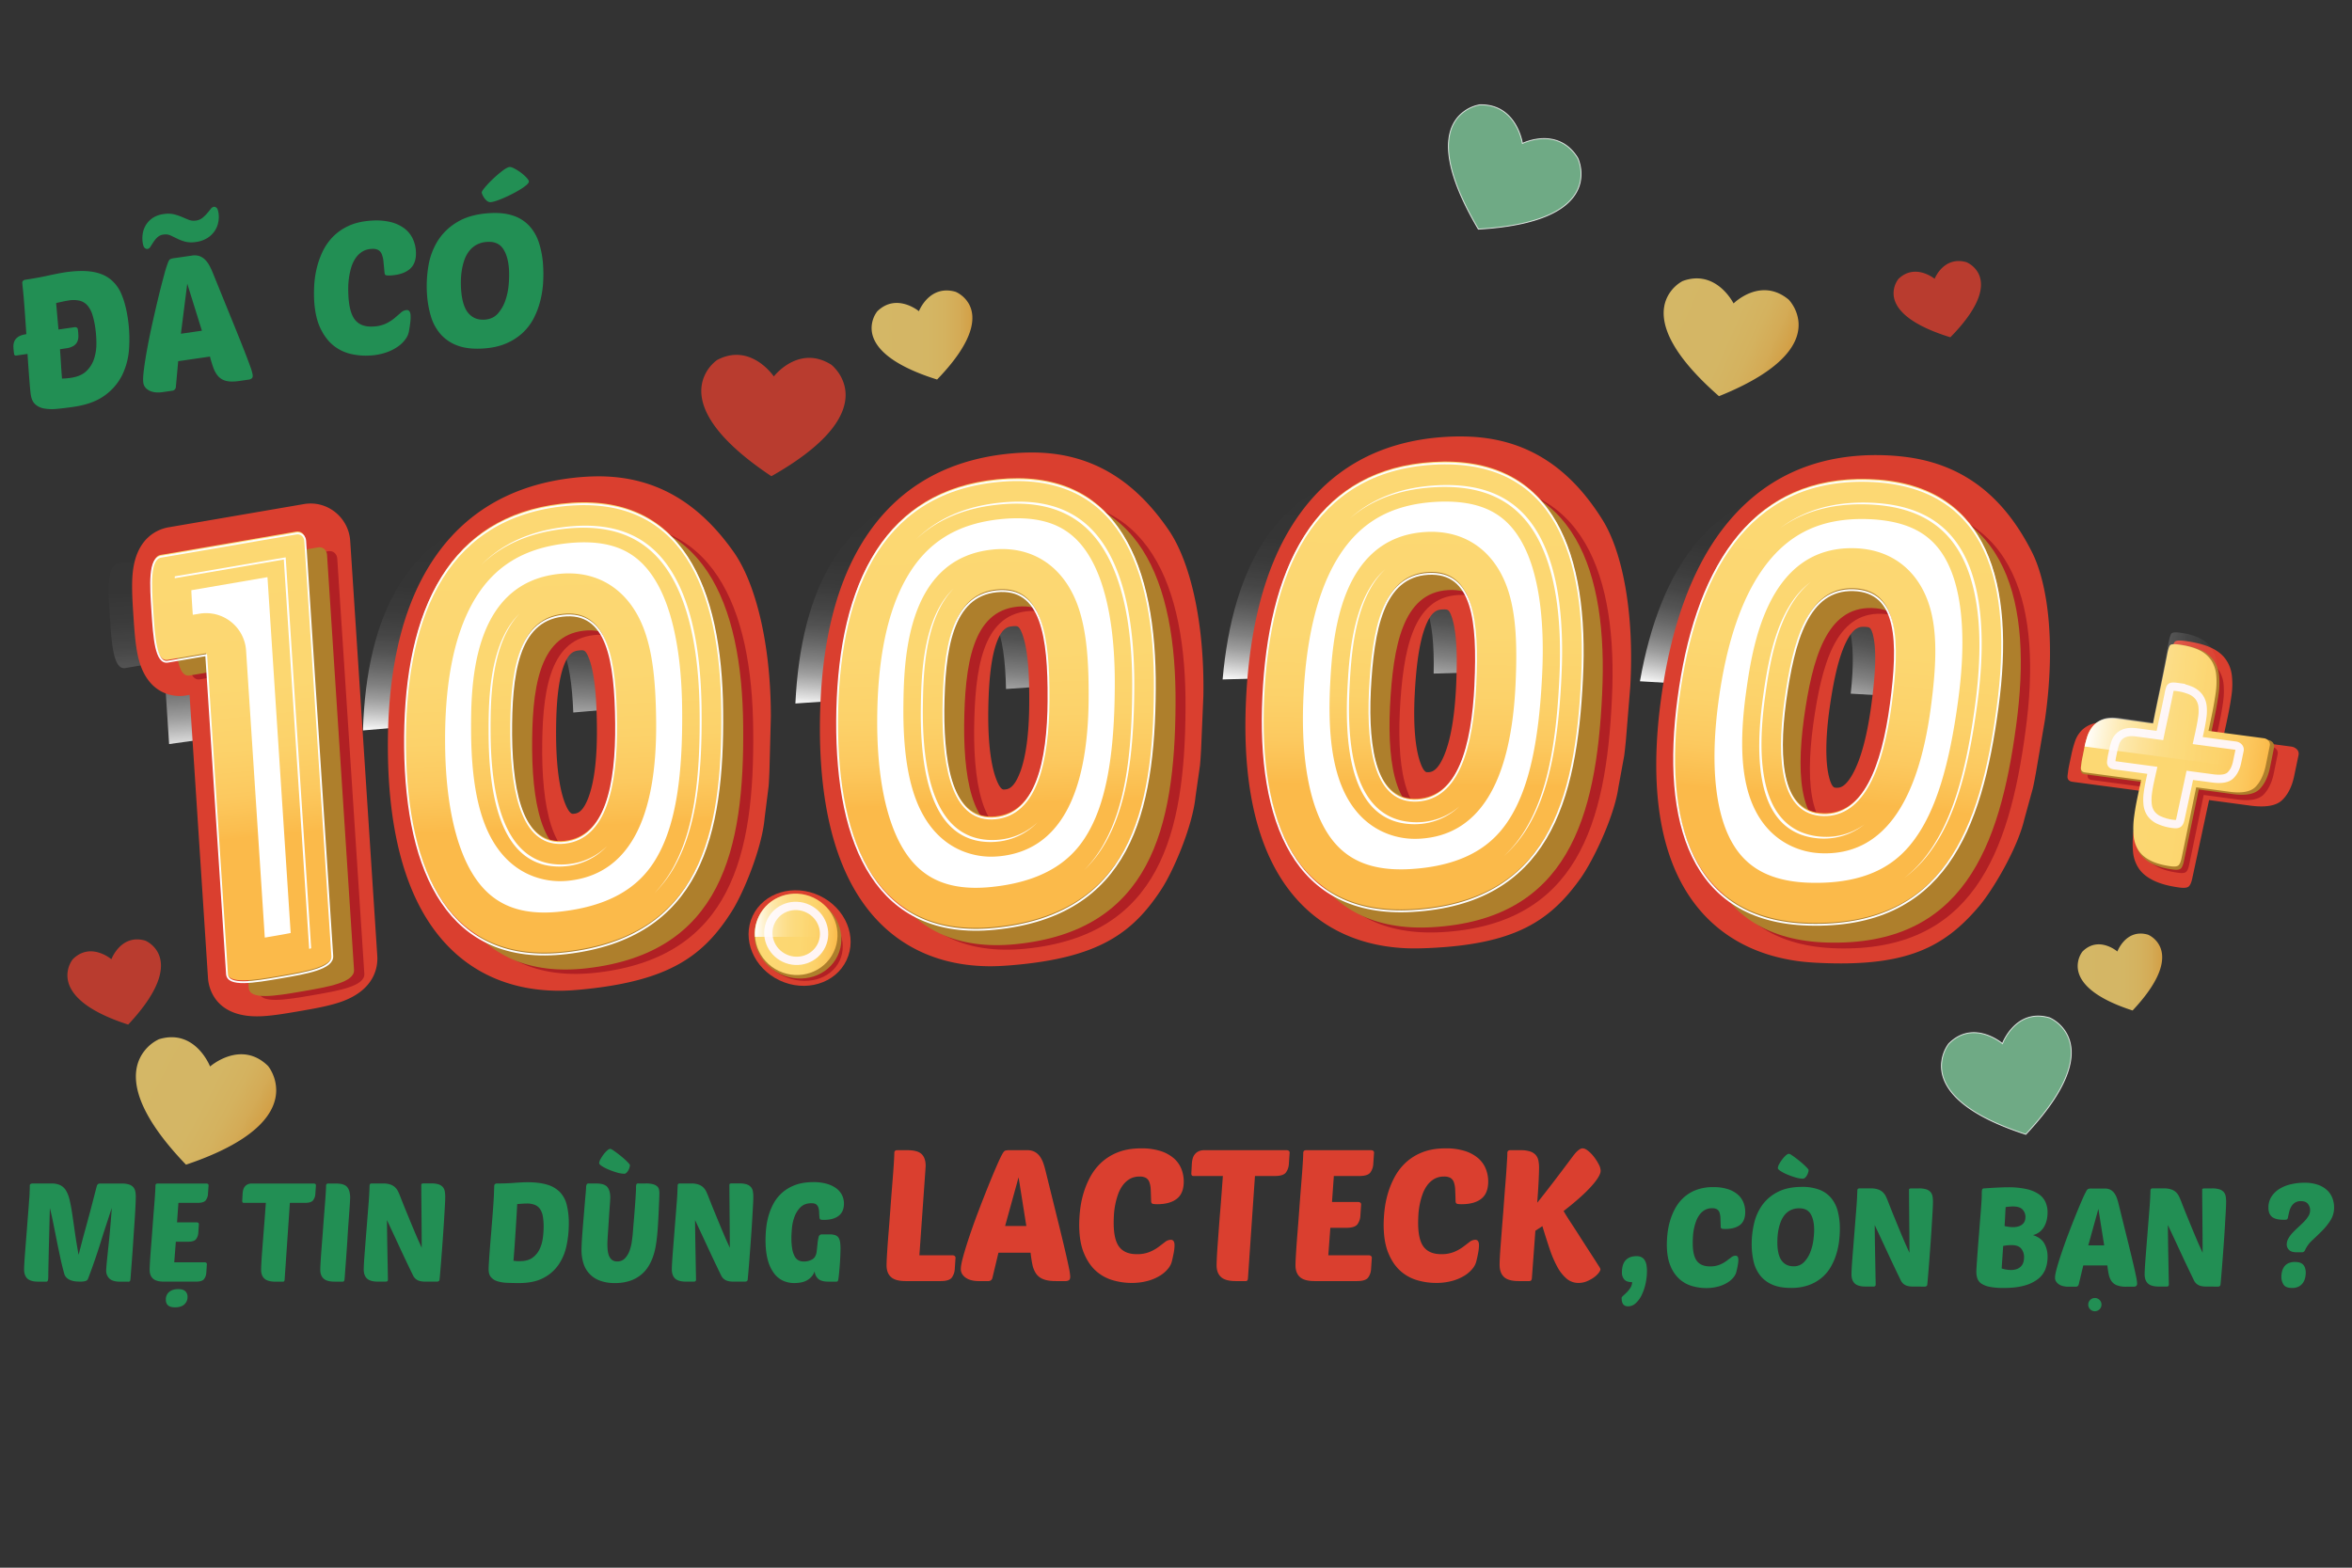 <svg id="Layer_1" data-name="Layer 1" xmlns="http://www.w3.org/2000/svg" xmlns:xlink="http://www.w3.org/1999/xlink" viewBox="0 0 2551.18 1700.79"><rect x="0" y="0" width="2551.18" height="1700.79" fill="#333333" stroke="none"/><defs><style>.cls-1{fill:#228f54;}.cls-2{fill:url(#linear-gradient);}.cls-3{fill:url(#linear-gradient-2);}.cls-4{fill:url(#linear-gradient-3);}.cls-5{fill:url(#linear-gradient-4);}.cls-6{fill:url(#linear-gradient-5);}.cls-25,.cls-7{fill:#da3f2f;}.cls-8{fill:#b12024;}.cls-9{fill:#ae7f2c;}.cls-10{fill:url(#linear-gradient-6);}.cls-11,.cls-15,.cls-21{fill:none;}.cls-11{stroke:#fff5f3;}.cls-11,.cls-15,.cls-21,.cls-23{stroke-miterlimit:10;}.cls-11,.cls-21{stroke-width:9px;}.cls-12{fill:url(#linear-gradient-7);}.cls-13{fill:url(#linear-gradient-8);}.cls-14{fill:#fff;}.cls-15{stroke:#fdfeff;stroke-width:2px;}.cls-16{fill:url(#linear-gradient-9);}.cls-17{fill:url(#linear-gradient-10);}.cls-18{fill:url(#linear-gradient-11);}.cls-19{fill:url(#linear-gradient-12);}.cls-20{fill:url(#linear-gradient-13);}.cls-21{stroke:#fef5f5;}.cls-22{fill:url(#linear-gradient-14);}.cls-23{fill:#7ec89a;stroke:#fff;}.cls-23,.cls-24,.cls-25,.cls-26,.cls-27,.cls-28{opacity:0.8;}.cls-24{fill:url(#linear-gradient-15);}.cls-26{fill:url(#linear-gradient-16);}.cls-27{fill:url(#linear-gradient-17);}.cls-28{fill:url(#linear-gradient-18);}</style><linearGradient id="linear-gradient" x1="218.66" y1="885.47" x2="218.66" y2="634.5" gradientTransform="translate(-59.12 -52.1) rotate(-3.55)" gradientUnits="userSpaceOnUse"><stop offset="0" stop-color="#fff"/><stop offset="0.04" stop-color="#fff" stop-opacity="0.86"/><stop offset="0.1" stop-color="#fff" stop-opacity="0.68"/><stop offset="0.16" stop-color="#fff" stop-opacity="0.52"/><stop offset="0.23" stop-color="#fff" stop-opacity="0.38"/><stop offset="0.31" stop-color="#fff" stop-opacity="0.26"/><stop offset="0.39" stop-color="#fff" stop-opacity="0.16"/><stop offset="0.48" stop-color="#fff" stop-opacity="0.09"/><stop offset="0.59" stop-color="#fff" stop-opacity="0.04"/><stop offset="0.73" stop-color="#fff" stop-opacity="0.01"/><stop offset="1" stop-color="#fff" stop-opacity="0"/></linearGradient><linearGradient id="linear-gradient-2" x1="566.38" y1="874.56" x2="579.41" y2="652.93" gradientTransform="translate(-8.97 -67.99) rotate(-0.44)" xlink:href="#linear-gradient"/><linearGradient id="linear-gradient-3" x1="1035.44" y1="851.91" x2="1048.47" y2="630.27" gradientTransform="matrix(1, 0.01, -0.01, 1, 5.01, -85.21)" xlink:href="#linear-gradient"/><linearGradient id="linear-gradient-4" x1="1948.41" y1="882.91" x2="1961.45" y2="661.28" gradientTransform="translate(135.42 -365.83) rotate(7.79)" xlink:href="#linear-gradient"/><linearGradient id="linear-gradient-5" x1="1497.47" y1="843.09" x2="1510.51" y2="621.45" gradientTransform="translate(41.88 -159.68) rotate(2.84)" xlink:href="#linear-gradient"/><linearGradient id="linear-gradient-6" x1="731.45" y1="1010.38" x2="845.02" y2="1010.38" gradientTransform="matrix(0.4, 0.69, -0.85, 0.33, 1405.65, 137.45)" gradientUnits="userSpaceOnUse"><stop offset="0" stop-color="#fcd873"/><stop offset="0.54" stop-color="#fcd771"/><stop offset="0.73" stop-color="#fcd26a"/><stop offset="0.87" stop-color="#fcc95f"/><stop offset="0.98" stop-color="#fbbd4e"/><stop offset="1" stop-color="#fbba4a"/></linearGradient><linearGradient id="linear-gradient-7" x1="818.81" y1="993.08" x2="908.43" y2="993.08" gradientTransform="matrix(1, 0, 0, 1, 0, 0)" xlink:href="#linear-gradient"/><linearGradient id="linear-gradient-8" x1="261.95" y1="620.46" x2="274.99" y2="978.99" gradientTransform="translate(-59.12 -52.1) rotate(-3.55)" xlink:href="#linear-gradient-6"/><linearGradient id="linear-gradient-9" x1="604.71" y1="611.39" x2="617.75" y2="969.92" gradientTransform="translate(-8.97 -67.99) rotate(-0.44)" xlink:href="#linear-gradient-6"/><linearGradient id="linear-gradient-10" x1="1073.62" y1="587.98" x2="1086.66" y2="946.51" gradientTransform="matrix(1, 0.01, -0.01, 1, 5.01, -85.21)" xlink:href="#linear-gradient-6"/><linearGradient id="linear-gradient-11" x1="1985.03" y1="613.24" x2="1998.07" y2="971.77" gradientTransform="translate(135.42 -365.83) rotate(7.79)" xlink:href="#linear-gradient-6"/><linearGradient id="linear-gradient-12" x1="1535.24" y1="577.3" x2="1548.28" y2="935.83" gradientTransform="translate(41.88 -159.68) rotate(2.84)" xlink:href="#linear-gradient-6"/><linearGradient id="linear-gradient-13" x1="2262.42" y1="871.72" x2="2462.39" y2="871.72" gradientTransform="translate(133.8 -357.69) rotate(7.62)" xlink:href="#linear-gradient-6"/><linearGradient id="linear-gradient-14" x1="2263.34" y1="807.06" x2="2462.39" y2="807.06" gradientTransform="translate(133.8 -357.69) rotate(7.62)" xlink:href="#linear-gradient"/><linearGradient id="linear-gradient-15" x1="945.42" y1="363.45" x2="1054.71" y2="363.45" gradientTransform="matrix(1, 0, 0, 1, 0, 0)" xlink:href="#linear-gradient-6"/><linearGradient id="linear-gradient-16" x1="1776.19" y1="346.85" x2="1900.54" y2="346.85" gradientTransform="matrix(1.07, 0.48, -0.46, 1.04, 56.54, -870.86)" xlink:href="#linear-gradient-6"/><linearGradient id="linear-gradient-17" x1="156.97" y1="1217.14" x2="308.97" y2="1217.14" gradientTransform="translate(584.92 9.24) rotate(28.23)" xlink:href="#linear-gradient-6"/><linearGradient id="linear-gradient-18" x1="2253.63" y1="1054.54" x2="2345.29" y2="1054.54" gradientTransform="matrix(1, 0, 0, 1, 0, 0)" xlink:href="#linear-gradient-6"/></defs><title>Artboard 1</title><path class="cls-1" d="M24.16,307a3,3,0,0,1,.95-2.46,3.87,3.87,0,0,1,2-1q13.46-2,25.11-4.55t18.38-3.57q16.82-2.44,28.69-.72t19.93,7.82a40.63,40.63,0,0,1,12.66,17q4.6,10.86,6.9,26.69A152.08,152.08,0,0,1,140,378a76.49,76.49,0,0,1-7.44,28.87,60.1,60.1,0,0,1-19.11,22.27q-12.7,9.22-33.69,12.25-9.7,1.41-17.77,2.17a50.37,50.37,0,0,1-14.1-.38,19.07,19.07,0,0,1-9.77-4.65q-3.73-3.5-4.74-10.42-.63-4.35-1.55-16.25t-2-27.9l-12.07,1.75a1.94,1.94,0,0,1-2.49-1.86c-.35-2.38-.58-4.7-.71-7a15,15,0,0,1,.91-6.3,11.06,11.06,0,0,1,4.12-5q3-2.14,9-3-1.08-15.79-1.77-25.41t-1.2-15.28q-.53-5.69-.86-8.77T24.16,307Zm40.92,71.88q.61,8.4,1.1,16.61t1.09,15.2c2,0,3.82-.11,5.41-.28s2.92-.32,4-.47q11.07-1.61,17-7.32A32,32,0,0,0,102.13,389a53.06,53.06,0,0,0,2.43-16.72,122.52,122.52,0,0,0-1.2-16.6,87,87,0,0,0-3.19-14.39,28.27,28.27,0,0,0-5.27-9.85,16.63,16.63,0,0,0-8.32-5.16A30.12,30.12,0,0,0,74.4,326q-2.18.32-5.51,1c-2.23.46-4.9,1.05-8,1.77l2.54,28.73,17.42-2.52a3.77,3.77,0,0,1,2.28.37,2.44,2.44,0,0,1,1.29,1.94,51.93,51.93,0,0,1,.59,7.59,14,14,0,0,1-1.24,6,10.84,10.84,0,0,1-4.11,4.44,20.32,20.32,0,0,1-8,2.57Z"/><path class="cls-1" d="M208.2,277.27a16.63,16.63,0,0,1,8.49.69,17.27,17.27,0,0,1,6.16,4.16,29,29,0,0,1,4.58,6.51,84.43,84.43,0,0,1,3.55,7.78q12.56,30.91,20.72,50.95t13,32.38q4.81,12.33,6.9,18.3a54.18,54.18,0,0,1,2.42,8.34c.27,1.85,0,3.16-.74,3.94a6.76,6.76,0,0,1-3.92,1.58l-10.09,1.46q-8.52,1.23-13.86-.11a16.88,16.88,0,0,1-8.6-4.92,27.34,27.34,0,0,1-5.25-9q-2-5.48-3.83-12.48l-34.44,5-2.57,28.26a4.32,4.32,0,0,1-4.09,3.82l-10.5,1.52a32.15,32.15,0,0,1-6.63.26,19.59,19.59,0,0,1-6.36-1.4,14.76,14.76,0,0,1-5.05-3.42,10.14,10.14,0,0,1-2.65-5.78q-.63-4.35.71-14.65t3.77-23.48q2.43-13.19,5.69-27.7T172,321.72q3.17-13,5.88-22.88a144.36,144.36,0,0,1,4.34-14q1.18-3,2.4-3.69A15.88,15.88,0,0,1,189.4,280Zm4.4-38a14.2,14.2,0,0,0,7.05-2.94,37.91,37.91,0,0,0,5-4.88c1.44-1.69,2.73-3.25,3.87-4.7a5.72,5.72,0,0,1,3.48-2.42,4.25,4.25,0,0,1,2.66.92c1.12.72,1.92,2.79,2.42,6.22a29,29,0,0,1-.32,9.65,25.57,25.57,0,0,1-3.88,9.45,27,27,0,0,1-7.89,7.61,30.26,30.26,0,0,1-12.31,4.31,29,29,0,0,1-11.77-.32,47.09,47.09,0,0,1-8.76-3.27c-2.62-1.31-5-2.47-7.28-3.5a13.21,13.21,0,0,0-7.51-.93,11.79,11.79,0,0,0-6.64,3,29.52,29.52,0,0,0-4.3,5.17q-1.83,2.81-3.22,5a4.85,4.85,0,0,1-3.37,2.51,4.24,4.24,0,0,1-2.68-1c-1.12-.78-1.93-2.88-2.43-6.32a32,32,0,0,1,.08-9.2,25.51,25.51,0,0,1,3.31-9.27,25,25,0,0,1,7.27-7.73,27.84,27.84,0,0,1,12.19-4.39,28.67,28.67,0,0,1,11.26.29,61.36,61.36,0,0,1,8.6,2.9q3.89,1.67,7.42,3.07A14.76,14.76,0,0,0,212.6,239.25ZM196.23,362.06,219,358.77l-15.89-51Z"/><path class="cls-1" d="M405,354.2A35.69,35.69,0,0,0,418.74,351a45.51,45.51,0,0,0,9.35-6q3.81-3.24,6.76-5.83a10.23,10.23,0,0,1,6.14-2.78q4-.24,4.36,5.74a45.07,45.07,0,0,1-.33,7.74c-.35,3-.87,6.43-1.57,10.21a20.07,20.07,0,0,1-3.44,7.63,34,34,0,0,1-8,8,50.14,50.14,0,0,1-12.92,6.6,64.79,64.79,0,0,1-17.93,3.41A71.83,71.83,0,0,1,380.6,384a46.51,46.51,0,0,1-18.79-9.06q-8.43-6.7-14.17-18.57t-6.87-30.23a148.93,148.93,0,0,1,0-15.33,105.07,105.07,0,0,1,2.39-18.08,92.7,92.7,0,0,1,6.17-18.51,60.88,60.88,0,0,1,11.1-16.62,56.92,56.92,0,0,1,17.37-12.39q10.42-4.95,25.19-5.86a67.1,67.1,0,0,1,20.63,1.54,41.07,41.07,0,0,1,14.85,6.8,30.12,30.12,0,0,1,9.09,11,36.72,36.72,0,0,1,3.56,13.81q.78,12.78-6.34,19.12t-20.9,7.2q-4.39.27-5.53-.36c-.76-.42-1.19-1.36-1.28-2.83q-.61-6.76-1.12-11.75a27.75,27.75,0,0,0-1.91-8.2,8.87,8.87,0,0,0-4-4.56,13.35,13.35,0,0,0-7-1.07,20.81,20.81,0,0,0-10.72,3.36,25.4,25.4,0,0,0-7.15,7.45,38.09,38.09,0,0,0-4.4,10,79.12,79.12,0,0,0-2.32,11.17,80.85,80.85,0,0,0-.73,10.86c0,3.48.1,6.48.25,9q1.14,18.38,7.7,25.78T405,354.2Z"/><path class="cls-1" d="M530.9,231.24q14.57-.9,25.2,2.55a41.59,41.59,0,0,1,17.71,10.93,49.25,49.25,0,0,1,10.76,18.58,100.35,100.35,0,0,1,4.57,25.46,149.33,149.33,0,0,1,0,17.44,106.84,106.84,0,0,1-2.83,19.11,90.1,90.1,0,0,1-6.76,18.75,58.89,58.89,0,0,1-11.91,16.36,61.65,61.65,0,0,1-18.2,12q-10.73,4.77-25.7,5.69-16.58,1-27.75-3.3a44.9,44.9,0,0,1-18.2-12.4A51.93,51.93,0,0,1,467.34,343a109.13,109.13,0,0,1-4.22-24.58,129.64,129.64,0,0,1,1.72-30.67,73.64,73.64,0,0,1,10.45-27.19,62.14,62.14,0,0,1,21.31-20Q510.13,232.52,530.9,231.24Zm-2.29,31.19a27.27,27.27,0,0,0-11.92,3.24,25.9,25.9,0,0,0-8.18,7.22,35.46,35.46,0,0,0-5,9.73,66.11,66.11,0,0,0-2.63,10.88,78,78,0,0,0-.95,10.68c-.06,3.41,0,6.44.16,9.1q1.13,18.18,7.72,26.18t17.79,7.32q9.18-.57,14.61-6.81a42.37,42.37,0,0,0,8.21-14.73,72.73,72.73,0,0,0,3.43-17.45,117.27,117.27,0,0,0,.27-15.14q-.9-14.56-6.41-22.75T528.61,262.43Zm3.76-43.11a5.76,5.76,0,0,1-4-1.25,14.9,14.9,0,0,1-3.11-3.32,20.56,20.56,0,0,1-2-3.58,8.56,8.56,0,0,1-.74-2.26q-.09-1.4,3.65-5.84a115.62,115.62,0,0,1,8.84-9.26,122.94,122.94,0,0,1,10.19-8.64q5.07-3.81,7.67-4,1.8-.1,5.32,1.78a56,56,0,0,1,6.88,4.38A45.18,45.18,0,0,1,571,192.6q2.57,2.75,2.66,4.14c.06,1.07-.76,2.35-2.47,3.86a48.65,48.65,0,0,1-6.52,4.71c-2.64,1.64-5.58,3.28-8.81,4.95s-6.39,3.17-9.45,4.49-5.86,2.4-8.42,3.22A25.51,25.51,0,0,1,532.37,219.32Z"/><path class="cls-2" d="M285,593.73l12.88,197.52-114.44,16-5.84-89.62-41.64,7.13c-13,2.25-14.89-26.31-16.75-54.85s-3.69-56.77,9.32-59l146.75-25.19C280.44,584.88,284.64,588.63,285,593.73Z"/><path class="cls-3" d="M737,763.2,621.82,773c-2.22-59.3-13.31-103.2-57.62-98.06-43.34,5-53.94,51-55.53,107.7l-115,9.81c3.85-122.13,46.63-222.81,169.26-237.07C688.78,540.8,732.89,637,737,763.2Z"/><path class="cls-4" d="M1206.58,739.5l-115.37,8c-1.25-59.34-11.62-103.41-56-99-43.41,4.31-54.76,50.13-57.28,106.79l-115.18,7.92c5.85-122.06,50.27-222,173.11-234.27C1162,516.34,1204.49,613.25,1206.58,739.5Z"/><path class="cls-5" d="M2122.9,759.3l-115.45-6.77c6.3-59,1.61-104-43-105.31-43.61-1.23-60.68,42.78-70.37,98.65l-115.26-6.76c21.3-120.33,78.06-213.84,201.46-210.4C2107,532.28,2136.85,633.8,2122.9,759.3Z"/><path class="cls-6" d="M1670.67,727.53l-115.61,3.22c1.19-59.34-7.37-103.8-51.91-101.2-43.55,2.54-56.77,47.86-61.6,104.36l-115.4,3.21c10.83-121.71,59.3-219.78,182.54-227C1635.2,502.73,1673.74,601.29,1670.67,727.53Z"/><ellipse class="cls-7" cx="867.28" cy="1017.59" rx="50.8" ry="56.3" transform="translate(-423.32 1366.91) rotate(-64.7)"/><ellipse class="cls-8" cx="867.06" cy="1021.59" rx="41.03" ry="48.26" transform="translate(-427.06 1369.01) rotate(-64.7)"/><ellipse class="cls-9" cx="865.37" cy="1016.36" rx="44.53" ry="47.78" transform="translate(-423.29 1364.48) rotate(-64.7)"/><ellipse class="cls-10" cx="863.62" cy="1013.54" rx="43.97" ry="44.99" transform="translate(-421.75 1361.28) rotate(-64.7)"/><ellipse class="cls-11" cx="863.62" cy="1012.52" rx="29.68" ry="30.37" transform="translate(-420.83 1360.7) rotate(-64.7)"/><path class="cls-12" d="M908.4,1016.36a45,45,0,0,0-26-42.14c-22.47-10.62-49.09-1.43-59.47,20.53a43,43,0,0,0-4,21.61Z"/><path class="cls-7" d="M379.88,586.86c-1.55-23.8-22-42-45.6-40.52a44.12,44.12,0,0,0-4.71.55L182.82,572.08c-10.57,1.81-35.53,10.4-39,50.92-1.16,13.52-.13,29.32.86,44.6,1,14.93,2,30.37,4.71,43.2,9.21,43.21,39,44.77,48,44.21a41.15,41.15,0,0,0,4.65-.54l3.58-.61,20,307.45c.49,7.45,5.66,44.48,60,41.11h0c11.93-.74,25.39-3.05,38.42-5.28,15.35-2.64,31.24-5.36,44.37-9.74,39-13,41.53-39.44,40.83-50.21Z"/><path class="cls-8" d="M281,1075.89l-22.55-346-41.65,7.15c-13,2.23-14.88-26.32-16.74-54.87s-3.7-56.76,9.31-59L356.09,598c5.21-.9,9.4,2.85,9.73,8l29.35,450.33c.89,13.6-27.75,18.51-56.38,23.43S281.84,1089.49,281,1075.89Z"/><path class="cls-9" d="M269.81,1071.75l-22.55-346-41.65,7.14c-13,2.24-14.88-26.31-16.73-54.86s-3.7-56.76,9.31-59L345,593.86c5.2-.89,9.4,2.86,9.73,8L384,1052.15c.88,13.59-27.75,18.51-56.39,23.42S270.7,1085.34,269.81,1071.75Z"/><path class="cls-13" d="M343.83,782.25,331,584.73c-.31-5.1-4.51-8.85-9.72-8L174.48,602c-13,2.22-11.18,30.43-9.32,59s3.72,57.1,16.75,54.85l41.64-7.13,5.84,89.62,16.7,256.38c.89,13.57,29.2,8.72,57.85,3.81s57.26-9.84,56.37-23.41Z"/><path class="cls-14" d="M266.92,705.84a43.45,43.45,0,0,0-46.06-40.55,41.06,41.06,0,0,0-4.66.54L209.13,667c-.23-3.21-.43-6.28-.6-8.92-.33-5-.75-11.57-1-17.74l82.6-14.18,25.16,386.06c-6.44,1.28-13.42,2.48-18.7,3.38-3.12.54-6.28,1.08-9.37,1.59Z"/><path class="cls-15" d="M246.23,1056.73l-22.55-346L182,717.88c-13,2.23-14.88-26.32-16.74-54.87s-3.7-56.76,9.32-59l146.75-25.18c5.21-.9,9.4,2.85,9.73,7.95l29.35,450.34c.89,13.59-27.75,18.5-56.38,23.42S247.11,1070.32,246.23,1056.73Z"/><path class="cls-14" d="M307.84,607l27.53,422.43c.75-.21,1.47-.43,2.14-.65L309.87,604.66,189.63,625.3c0,.62-.08,1.29-.11,2Z"/><path class="cls-7" d="M836.14,777.52c0-80.16-16.82-145.31-40.33-178.65-36.15-51.27-82.76-82.57-148-82.08a250.69,250.69,0,0,0-26.74,1.7c-72.86,8.46-127,43.69-160.89,104.71-27,48.63-40.28,113.57-39.42,193,.8,74.48,14.32,134.17,40.19,177.42,32.08,53.62,83,81.71,147.35,81.22h0c8.39-.06,17.13-.74,26-1.65,91.86-9.41,129-36,159.8-85,12.9-20.52,32.64-69.05,35.29-100.77l4.15-33c.52-3.3,1.09-18.73,1.1-19.32Zm-197.55,86.8c-6.32,17.39-12.72,18.13-15.8,18.49a14,14,0,0,1-1.51.1c-3.28,0-6.51-6.54-8.63-12.06-4.09-10.6-9-31.39-9.46-70-.14-22.72.51-55.38,7.59-76.48,5.82-17.35,12.51-18.13,17.38-18.7a23.8,23.8,0,0,1,2.68-.17c2.64,0,4.93,0,8.68,10.67,6.62,18.84,7.69,50.14,7.93,72C647.81,821.56,644.83,847.17,638.59,864.32Z"/><path class="cls-8" d="M473,832.34c-1.43-133.51,38.38-247.6,169.56-262.83C773.41,554.31,815.91,658.83,817,792.38c1.45,134.87-23.62,245.88-169.23,262.79C520.22,1070,474.46,967.2,473,832.34Zm228.91-26.59c-.74-68.46-9.2-122.38-58.06-116.7S587.73,752.51,588.11,819c.72,66.41,14.12,121.46,58.39,116.32C690.44,930.18,702.64,873.86,701.91,805.75Z"/><path class="cls-9" d="M462.1,827.59C460.67,694.09,500.48,580,631.66,564.76,762.51,549.57,805,654.09,806.12,787.64c1.45,134.86-23.62,245.87-169.23,262.79C509.32,1065.24,463.56,962.46,462.1,827.59ZM691,801c-.74-68.46-9.2-122.38-58.06-116.7s-56.13,63.46-55.74,129.92c.72,66.4,14.11,121.46,58.38,116.31C679.54,925.44,691.74,869.12,691,801Z"/><path class="cls-16" d="M783.36,769.27c0-5.06-.15-10.1-.32-15.07C778.89,628,734.78,531.8,608.9,546.4,486.27,560.66,443.49,661.34,439.64,783.47q-.43,12.75-.28,25.77c1.43,134.86,47.2,237.64,174.78,222.83C759.76,1015.16,784.82,904.15,783.36,769.27ZM612.86,912.19c-44.3,5.14-57.69-49.91-58.39-116.32-.06-7.53,0-15,.2-22.21C556.26,717,566.86,671,610.2,666c44.31-5.14,55.4,38.76,57.62,98.06.24,6.07.37,12.28.44,18.62C669,850.77,656.8,907.08,612.86,912.19Z"/><path class="cls-14" d="M591.54,990c-36.55.28-61.86-13.43-79.63-43.14-18.39-30.76-28.46-78.52-29.1-138.12-.71-65.71,9.25-117.58,29.58-154.19,21.56-38.81,53.82-59.46,101.53-65a171.49,171.49,0,0,1,18.31-1.18c37.59-.28,62.2,13.06,79.81,43.26,17.73,30.42,27.37,78.13,27.87,138,.77,72.19-7,121.48-24.57,155.22-12.28,23.63-36.65,56-106.22,64A162.22,162.22,0,0,1,591.54,990Zm24.75-367.95a105.7,105.7,0,0,0-11.11.7C510.06,633.83,510.72,747.56,511,796.12c.45,41.31,5.25,73.2,14.7,97.71,21.77,56.49,64.75,62.28,82.21,62.15h0a90.67,90.67,0,0,0,9.94-.62c63.44-7.37,95-65.63,93.86-173.18-.48-44.8-4.17-73.84-12.34-97.1C685.23,644.75,654.94,621.79,616.29,622.08Z"/><path class="cls-15" d="M439.37,811.31c-1.44-133.5,38.38-247.59,169.55-262.83,130.86-15.2,173.35,89.33,174.46,222.87,1.45,134.87-23.62,245.88-169.23,262.8C486.58,1049,440.82,946.18,439.37,811.31Zm228.9-26.59c-.73-68.45-9.19-122.37-58.06-116.7s-56.12,63.47-55.73,129.92c.71,66.41,14.11,121.46,58.38,116.32C656.81,909.16,669,852.84,668.27,784.72Z"/><path class="cls-14" d="M530,799.69c1,93.6,27,140.8,77.21,140.42a74.82,74.82,0,0,0,7.84-.49,69.88,69.88,0,0,0,43.51-21.75,69.87,69.87,0,0,1-41.35,19.56,75,75,0,0,1-7.84.49c-50.22.38-76.2-46.82-77.21-140.42-.2-35-.56-98,31.29-131.77C529.4,698.84,529.77,764,530,799.69Z"/><path class="cls-14" d="M730.5,623.31c-21-36-52.65-53.31-96.84-53a190.07,190.07,0,0,0-20.42,1.31c-38,4.41-68.18,18-91.28,41.22,22.8-21.89,52.27-34.75,89.12-39a190.07,190.07,0,0,1,20.42-1.31c44.19-.34,75.87,17,96.84,53,19.73,33.84,30,83.53,30.54,147.67.83,76.52-7.43,127.2-26.77,164.41a134.46,134.46,0,0,1-22.18,31.31,133,133,0,0,0,24.33-33.5C753.6,898.17,761.86,847.49,761,771,760.51,706.83,750.23,657.14,730.5,623.31Z"/><path class="cls-7" d="M1305.29,754.69c1.31-80.15-14.45-145.56-37.4-179.28-35.31-51.86-81.41-83.92-146.61-84.49a248.35,248.35,0,0,0-26.77,1.26c-73,7.27-127.69,41.61-162.58,102.07-27.81,48.18-42.13,112.9-42.58,192.35-.41,74.49,12.14,134.39,37.3,178.06,31.19,54.14,81.68,83.05,146,83.62h0c8.39.07,17.14-.46,26-1.22,92-7.91,129.56-33.84,161.17-82.37,13.23-20.31,33.76-68.51,36.93-100.19l4.69-32.93c.57-3.29,1.39-18.71,1.42-19.3Zm-199,83.56c-6.6,17.29-13,17.92-16.1,18.23-.54,0-1,.08-1.51.08-3.28,0-6.4-6.65-8.43-12.2-3.91-10.67-8.53-31.54-8.32-70.18.24-22.72,1.42-55.36,8.84-76.35,6.11-17.25,12.81-17.92,17.69-18.4a23.62,23.62,0,0,1,2.68-.14c2.64,0,4.93,0,8.51,10.82,6.3,18.94,6.87,50.25,6.75,72.16C1116.26,795.64,1112.86,821.21,1106.34,838.25Z"/><path class="cls-8" d="M941.3,803.56c.75-133.51,42.42-246.93,173.83-260,131.09-13.06,171.87,92.15,170.79,225.7-.75,134.87-27.63,245.46-173.5,260C984.62,1042,940.55,938.44,941.3,803.56Zm229.31-22.84c.39-68.46-7.19-122.51-56.14-117.63s-57.16,62.54-57.86,129c-.37,66.41,12.13,121.68,56.48,117.26C1157.11,905,1170.23,848.84,1170.61,780.72Z"/><path class="cls-9" d="M930.48,798.64c.75-133.51,42.42-246.93,173.83-260,131.08-13.06,171.87,92.15,170.79,225.7-.75,134.87-27.63,245.45-173.5,260C973.8,1037,929.73,933.51,930.48,798.64Zm229.31-22.84c.38-68.46-7.2-122.51-56.15-117.63s-57.15,62.54-57.85,129c-.37,66.41,12.13,121.68,56.48,117.26C1146.29,900,1159.41,843.92,1159.79,775.8Z"/><path class="cls-17" d="M1252.64,745.58c0-5.06,0-10.1-.06-15.08-2.09-126.25-44.62-223.16-170.73-210.61C959,532.14,914.59,632.1,908.74,754.16q-.63,12.74-.7,25.77c-.77,134.85,43.31,238.37,171.11,225.65C1225,991.05,1251.9,880.46,1252.64,745.58ZM1079.83,885.69c-44.37,4.42-56.86-50.85-56.47-117.25.06-7.54.24-15,.56-22.2,2.52-56.66,13.87-102.48,57.28-106.79,44.39-4.41,54.76,39.66,56,99,.14,6.06.17,12.28.14,18.62C1137,825.2,1123.85,881.3,1079.83,885.69Z"/><path class="cls-14" d="M1057.24,963.18c-36.55-.32-61.62-14.44-78.91-44.44-17.89-31.06-27.17-79-26.84-138.58.37-65.71,11.17-117.42,32.1-153.69,22.19-38.44,54.78-58.57,102.58-63.33a171.76,171.76,0,0,1,18.33-.87c37.58.33,62,14.06,79.09,44.55,17.23,30.7,26.09,78.57,25.6,138.42-.4,72.2-9,121.35-27.1,154.8-12.66,23.42-37.55,55.35-107.25,62.29A162.87,162.87,0,0,1,1057.24,963.18ZM1088,595.68a102.45,102.45,0,0,0-11.12.52c-95.29,9.49-96.49,123.21-97,171.77-.23,41.31,4.05,73.28,13.09,97.94,20.85,56.84,63.73,63.33,81.19,63.49h0a93,93,0,0,0,10-.46c63.55-6.33,96.07-64.07,96.67-171.62.26-44.8-3-73.9-10.74-97.29C1156.56,619.47,1126.66,596,1088,595.68Z"/><path class="cls-15" d="M908,782c.74-133.51,42.42-246.93,173.83-260,131.08-13.06,171.86,92.15,170.79,225.7-.76,134.87-27.64,245.45-173.51,260C951.34,1020.38,907.26,916.86,908,782Zm229.3-22.84c.39-68.46-7.19-122.51-56.14-117.63s-57.15,62.54-57.85,129c-.37,66.41,12.12,121.67,56.47,117.26C1123.83,883.38,1137,827.27,1137.32,759.15Z"/><path class="cls-14" d="M998.8,771.85c-.52,93.6,24.68,141.23,74.9,141.67a71.75,71.75,0,0,0,7.84-.37,69.83,69.83,0,0,0,43.86-21A69.88,69.88,0,0,1,1083.74,911a71.83,71.83,0,0,1-7.84.36c-50.23-.44-75.43-48.06-74.91-141.66.37-35,1-98.05,33.44-131.24C999.87,671,999.17,736.12,998.8,771.85Z"/><path class="cls-14" d="M1202.18,598.77c-20.38-36.31-51.77-54.16-96-54.54a190.33,190.33,0,0,0-20.44,1c-38.11,3.8-68.47,16.91-91.93,39.73,23.15-21.51,52.82-33.9,89.74-37.57a190.41,190.41,0,0,1,20.44-1c44.19.39,75.57,18.23,96,54.54,19.17,34.16,28.64,84,28.12,148.15-.43,76.52-9.51,127.07-29.46,163.95A134.21,134.21,0,0,1,1176,944a133,133,0,0,0,24.88-33.09c20-36.89,29-87.43,29.46-164C1230.82,682.77,1221.36,632.93,1202.18,598.77Z"/><path class="cls-7" d="M2218.11,781c11.47-79.33,4.15-146.22-14.34-182.58-28.44-55.92-70.09-93.57-134.7-102.42a249.64,249.64,0,0,0-26.71-2.15c-73.32-2.05-131.94,25.07-174.23,80.61-33.69,44.26-56.11,106.63-66.64,185.39-9.87,73.83-5,134.85,14.38,181.35,24.07,57.66,70.48,92.75,134.21,101.48h0c8.31,1.14,17.05,1.72,26,2.09,92.26,3.84,132.81-17.12,170.33-61.24,15.7-18.46,42.18-63.67,49.35-94.68l8.83-32.08c1-3.19,3.76-18.37,3.85-19Zm-207.94,57.63c-8.76,16.3-15.2,16.12-18.29,16a13.35,13.35,0,0,1-1.51-.11c-3.25-.44-5.5-7.41-6.82-13.17-2.52-11.08-4.45-32.36.66-70.67,3.13-22.5,8.44-54.73,18.47-74.61,8.24-16.33,15-16.14,19.88-16a25.87,25.87,0,0,1,2.67.21c2.62.36,4.88.67,7.07,11.81,3.85,19.59.43,50.72-2.47,72.43C2025.41,797.6,2018.79,822.53,2010.17,838.61Z"/><path class="cls-8" d="M1850.86,783.25c17.69-132.34,73.43-239.55,205.44-235.85C2188,551.09,2215.07,660.62,2197.05,793c-17.87,133.69-58.57,240-205.1,235.86C1863.57,1025.21,1833,916.93,1850.86,783.25Zm230.36,6.45c9.07-67.85,8.41-122.43-40.76-123.81s-64.63,54.78-73.76,120.61c-8.8,65.82-3.42,122.23,41.13,123.48C2052.05,911.22,2072.19,857.22,2081.22,789.7Z"/><path class="cls-9" d="M1840.75,777c17.69-132.33,73.43-239.55,205.44-235.85,131.68,3.69,158.77,113.23,140.75,245.56-17.87,133.68-58.57,240-205.1,235.86C1853.46,1019,1822.88,910.68,1840.75,777Zm230.36,6.46c9.07-67.86,8.41-122.43-40.76-123.81s-64.63,54.78-73.76,120.6c-8.8,65.83-3.42,122.23,41.13,123.48C2041.94,905,2062.08,851,2071.11,783.45Z"/><path class="cls-18" d="M2167,765.26c.69-5,1.31-10,1.86-15,13.95-125.5-15.93-227-142.61-230.59-123.4-3.44-180.16,90.07-201.46,210.4q-2.24,12.55-4,25.47C1803,889.25,1833.56,997.53,1962,1001.13,2108.49,1005.24,2149.18,899,2167,765.26Zm-189.2,117c-44.57-1.25-49.94-57.66-41.13-123.48,1-7.46,2.14-14.82,3.38-22,9.69-55.87,26.76-99.88,70.37-98.65,44.6,1.26,49.29,46.29,43,105.31-.63,6-1.39,12.2-2.23,18.49C2042.2,829.55,2022.07,883.53,1977.84,882.3Z"/><path class="cls-14" d="M1945.6,956.29c-36.21-5-59.29-22.15-72.63-54.1-13.8-33.08-16.93-81.78-9-140.86,8.71-65.13,26-115.05,51.35-148.37,26.89-35.32,61.77-51.14,109.79-49.79a168,168,0,0,1,18.29,1.45c37.24,5.1,59.69,21.82,72.79,54.23,13.2,32.65,15.91,81.25,7.83,140.56-9.56,71.56-24.35,119.22-46.54,150.1-15.53,21.63-44.27,50.14-114.28,48.18A163.32,163.32,0,0,1,1945.6,956.29Zm77.17-360.62a105,105,0,0,0-11.09-.9c-95.73-2.68-111.36,110-118,158.08-5.47,40.94-5.28,73.19.56,98.8,13.46,59,55.17,70.91,72.47,73.28h0a89.66,89.66,0,0,0,9.92.81c63.84,1.79,103.44-51.35,117.68-158,5.94-44.4,6.45-73.67,1.7-97.87C2087.75,628,2061.07,600.91,2022.77,595.67Z"/><path class="cls-15" d="M1820.58,757.62C1838.27,625.29,1894,518.08,2026,521.77c131.68,3.7,158.77,113.23,140.75,245.56-17.87,133.68-58.57,240-205.1,235.86C1833.29,999.59,1802.71,891.31,1820.58,757.62Zm230.36,6.46c9.07-67.86,8.41-122.43-40.76-123.81s-64.63,54.78-73.76,120.6c-8.8,65.83-3.42,122.23,41.13,123.48C2021.77,885.59,2041.91,831.6,2050.94,764.08Z"/><path class="cls-14" d="M1911.92,759.1c-12.4,92.77,6.55,143.21,56.31,150a73.82,73.82,0,0,0,7.83.64,69.92,69.92,0,0,0,46.17-15.3,69.85,69.85,0,0,1-43.73,13.44,73.84,73.84,0,0,1-7.82-.64c-49.76-6.81-68.72-57.25-56.31-150,4.8-34.64,13.48-97.12,49.83-125.93C1925.78,659.2,1916.83,723.7,1911.92,759.1Z"/><path class="cls-14" d="M2135.63,613.23c-15.61-38.61-44.48-60.29-88.26-66.28a189.23,189.23,0,0,0-20.4-1.63c-38.28-1.07-70.06,8.08-96.23,27.73,25.69-18.4,56.7-26.91,93.78-25.87a189,189,0,0,1,20.4,1.63c43.78,6,72.65,27.67,88.26,66.28,14.68,36.31,17.74,87,9.08,150.52-10.13,75.84-25.56,124.83-50,158.88a134.16,134.16,0,0,1-26.43,27.81,133,133,0,0,0,28.88-29.67c24.47-34,39.89-83,50-158.88C2153.37,700.19,2150.31,649.55,2135.63,613.23Z"/><path class="cls-7" d="M1768.34,744.85c4.59-80-8.48-146-30-180.66-33.16-53.25-77.91-87.17-143-90.41a250.46,250.46,0,0,0-26.8.17c-73.23,4.28-129.28,36.36-166.61,95.34-29.75,47-46.71,111.08-50.4,190.46-3.45,74.4,6.63,134.77,30,179.43,29,55.36,78.22,86.32,142.46,89.51h0c8.39.42,17.15.24,26.06-.16,92.25-4.14,130.83-28.52,164.41-75.71,14-19.75,36.53-67.08,41-98.6l6-32.71c.71-3.27,2.16-18.63,2.21-19.23Zm-202.19,75.36c-7.31,17-13.74,17.38-16.83,17.56-.55,0-1.06,0-1.51,0-3.28-.17-6.13-6.91-7.93-12.54-3.48-10.82-7.24-31.86-5.44-70.46,1.16-22.69,3.67-55.26,12-75.92,6.81-17,13.52-17.38,18.42-17.67a24.37,24.37,0,0,1,2.69,0c2.64.13,4.92.24,8.06,11.15,5.52,19.18,4.81,50.5,3.79,72.38C1577.8,778.05,1573.36,803.45,1566.15,820.21Z"/><path class="cls-8" d="M1402.66,778.81c6.21-133.36,52.48-245,184.31-252.7,131.51-7.69,168,99.09,161.43,232.48-6.26,134.73-37.64,244.13-184,252.69C1436.21,1018.78,1396.4,913.54,1402.66,778.81Zm230.06-13.45c3.18-68.39-2.19-122.7-51.3-119.83s-59.66,60.15-63.07,126.52c-3.08,66.34,7.14,122.07,51.64,119.47C1614.15,888.93,1629.56,833.4,1632.72,765.36Z"/><path class="cls-9" d="M1392.05,773.46c6.2-133.37,52.47-245,184.31-252.71,131.51-7.69,168,99.09,161.43,232.48-6.26,134.73-37.64,244.13-184,252.69C1425.6,1013.42,1385.79,908.18,1392.05,773.46Zm230-13.46c3.19-68.39-2.18-122.7-51.29-119.83s-59.66,60.15-63.07,126.52c-3.09,66.34,7.14,122.07,51.63,119.47C1603.54,883.58,1618.94,828,1622.1,760Z"/><path class="cls-19" d="M1716.11,733.6q.39-7.59.56-15.07c3.07-126.24-35.47-224.8-162-217.41-123.24,7.22-171.71,105.29-182.54,227q-1.15,12.71-1.76,25.72c-6.27,134.71,33.54,239.95,161.76,232.45C1678.49,977.74,1709.86,868.34,1716.11,733.6ZM1537.72,866.53c-44.51,2.6-54.73-53.13-51.64-119.46.38-7.53.86-15,1.47-22.16,4.83-56.5,18-101.82,61.6-104.36,44.54-2.6,53.1,41.86,51.91,101.2-.1,6.07-.32,12.28-.62,18.62C1597.29,808.42,1581.89,863.94,1537.72,866.53Z"/><path class="cls-14" d="M1512,943c-36.51-1.81-61-16.95-77-47.63-16.61-31.76-23.92-80-21.16-139.56,3-65.63,16-116.86,38.35-152.24,23.74-37.51,57.13-56.28,105.08-59.09a173.81,173.81,0,0,1,18.35-.13c37.54,1.87,61.35,16.59,77.2,47.75,16,31.38,22.86,79.57,19.94,139.35-3.36,72.12-14,120.88-33.41,153.57-13.61,22.88-39.78,53.77-109.7,57.86A165.26,165.26,0,0,1,1512,943Zm45.75-365.93a103.51,103.51,0,0,0-11.13.06c-95.6,5.59-101.44,119.17-103.94,167.67-1.92,41.27,1.06,73.38,9.09,98.39,18.5,57.64,61.08,65.88,78.52,66.75h0a94.66,94.66,0,0,0,10-.05c63.76-3.73,98.61-60.09,103.6-167.53,2.09-44.75.06-74-6.76-97.65C1625.27,603.67,1596.34,579,1557.74,577.1Z"/><path class="cls-15" d="M1370.29,755.9c6.2-133.37,52.47-245,184.3-252.71,131.51-7.69,168,99.1,161.43,232.49-6.26,134.73-37.64,244.13-184,252.68C1403.83,995.86,1364,890.63,1370.29,755.9Zm230-13.46c3.18-68.38-2.19-122.7-51.3-119.83s-59.66,60.16-63.07,126.52c-3.08,66.35,7.15,122.07,51.64,119.47C1581.78,866,1597.18,810.49,1600.34,742.44Z"/><path class="cls-14" d="M1461.41,749.48c-4.35,93.5,18.89,142.11,69,144.6a73.53,73.53,0,0,0,7.85,0A69.87,69.87,0,0,0,1583,874.82a69.81,69.81,0,0,1-42.4,17.16,73.53,73.53,0,0,1-7.85,0c-50.16-2.49-73.4-51.1-69-144.6,1.79-34.92,5-97.93,38.77-129.77C1466.6,648.76,1463.24,713.79,1461.41,749.48Z"/><path class="cls-14" d="M1671.69,584.85c-18.88-37.12-49.52-56.23-93.65-58.42a192.22,192.22,0,0,0-20.46.14c-38.23,2.24-69.11,14.1-93.49,35.94,24-20.55,54.17-31.71,91.21-33.88a192.24,192.24,0,0,1,20.46-.14c44.13,2.19,74.77,21.3,93.65,58.42,17.77,34.91,25.18,85.1,22,149.17-3.55,76.44-14.7,126.57-36.13,162.61a134.36,134.36,0,0,1-23.94,30,133.24,133.24,0,0,0,26.22-32c21.43-36,32.57-86.17,36.13-162.61C1696.87,670,1689.46,619.76,1671.69,584.85Z"/><path class="cls-7" d="M2364,962.88q-16.89-2.26-27.67-7.43t-16.07-12.76a38.47,38.47,0,0,1-6.51-17.78,92.8,92.8,0,0,1,.52-23.16q1.13-8.44,2.83-16.82t5.87-26.74l-74.92-10c-4.14-.56-5.92-2.89-5.37-7l.3-2.25.45-3.38q.3-2.25,1.11-6.16t2.36-11.15a119.1,119.1,0,0,1,3.89-14.1,31.15,31.15,0,0,1,7.33-11.92,29.17,29.17,0,0,1,13.32-7.4q8.33-2.32,21.29-.59l45.07,6q3.3-16.17,7.64-35.67t9.41-44.62q2.2-12.3,4.45-14t10.69-.58q17.45,2.34,28,7.19T2414,715a37.24,37.24,0,0,1,6.83,17.55,84.88,84.88,0,0,1-.33,21.74q-1.07,7.9-2.9,17.39t-6.1,28.43l73.79,9.87a10.69,10.69,0,0,1,5.93,2.8,6.82,6.82,0,0,1,2,6.29l-4.78,22.87q-3.41,16.76-13,26.08T2440.65,874l-44.5-6-18.3,85.28q-1.47,6.69-4,8.64T2364,962.88Z"/><path class="cls-8" d="M2363,946.94q-13.86-1.86-22.67-6.35t-13.08-11.17a35.24,35.24,0,0,1-5.19-15.72,89.79,89.79,0,0,1,.63-20.55q1-7.5,2.47-14.95t5.07-23.77l-61.46-8.23q-5.09-.68-4.34-6.18l.27-2,.4-3c.18-1.33.49-3.15,1-5.47s1.14-5.62,2-9.92a114.25,114.25,0,0,1,3.32-12.54,28.77,28.77,0,0,1,6.13-10.64,24.27,24.27,0,0,1,11-6.68q6.87-2.13,17.5-.71l37,4.94q2.85-14.38,6.59-31.72t8.13-39.66q1.93-11,3.79-12.48c1.23-1,4.16-1.23,8.78-.61q14.31,1.92,22.93,6.12a32.58,32.58,0,0,1,13.12,10.93,33.89,33.89,0,0,1,5.45,15.5,81.11,81.11,0,0,1-.46,19.29q-.95,7-2.54,15.46t-5.27,25.27l60.53,8.1a8.35,8.35,0,0,1,4.85,2.43,6.26,6.26,0,0,1,1.61,5.56l-4.13,20.34q-2.94,14.88-10.87,23.25t-28.73,5.58l-36.51-4.89-15.79,75.83q-1.26,5.94-3.38,7.7C2369.7,947.16,2367,947.47,2363,946.94Z"/><path class="cls-9" d="M2357.08,943.39q-14.1-1.87-23-6.48t-13.29-11.46a36.39,36.39,0,0,1-5.26-16.15,92.64,92.64,0,0,1,.68-21.11q1-7.71,2.53-15.36t5.18-24.44L2261.38,840q-5.18-.69-4.41-6.35l.27-2,.42-3.09c.18-1.36.51-3.24,1-5.62s1.17-5.78,2.08-10.19a118.53,118.53,0,0,1,3.4-12.9,29.84,29.84,0,0,1,6.25-10.94,24.64,24.64,0,0,1,11.2-6.88q7-2.21,17.8-.75l37.59,5q2.93-14.79,6.75-32.6t8.32-40.76q2-11.25,3.87-12.83c1.26-1.05,4.24-1.27,8.94-.64q14.55,1.95,23.31,6.26a33.13,33.13,0,0,1,13.33,11.2,35,35,0,0,1,5.52,15.92,84.19,84.19,0,0,1-.5,19.83c-.64,4.8-1.52,10.09-2.6,15.88s-2.89,14.45-5.39,26l61.55,8.24a8.38,8.38,0,0,1,4.93,2.49,6.45,6.45,0,0,1,1.62,5.71l-4.23,20.9q-3,15.3-11.09,23.9t-29.23,5.77l-37.12-5-16.16,77.92c-.87,4.07-2,6.72-3.45,7.92S2361.14,943.94,2357.08,943.39Z"/><path class="cls-20" d="M2354.85,939.86q-13.77-1.85-22.5-6.37t-13-11.29a36.11,36.11,0,0,1-5.11-15.92,92.56,92.56,0,0,1,.69-20.83q1-7.61,2.49-15.16t5.1-24.11l-61-8.17q-5.06-.68-4.3-6.25l.27-2,.41-3.05q.27-2,1-5.55t2-10.06a117.48,117.48,0,0,1,3.34-12.72,29.65,29.65,0,0,1,6.11-10.81,24.24,24.24,0,0,1,10.95-6.8q6.83-2.18,17.39-.77l36.7,4.91q2.88-14.58,6.64-32.17t8.19-40.23q1.93-11.09,3.79-12.66t8.73-.64q14.2,1.91,22.76,6.15a32.21,32.21,0,0,1,13,11,34.65,34.65,0,0,1,5.37,15.7,83.56,83.56,0,0,1-.51,19.56q-1,7.11-2.57,15.67t-5.3,25.64l60.11,8a8.13,8.13,0,0,1,4.81,2.45,6.37,6.37,0,0,1,1.58,5.63l-4.16,20.63q-3,15.09-10.86,23.59T2418.44,859l-36.25-4.85-15.89,76.9c-.85,4-2,6.63-3.38,7.81S2358.82,940.39,2354.85,939.86Z"/><path class="cls-21" d="M2357.44,893.91a51.77,51.77,0,0,1-15.39-4.13,22.39,22.39,0,0,1-8.93-7.09,21.41,21.41,0,0,1-3.61-9.89,51.24,51.24,0,0,1,.29-12.86c.41-3.14.94-6.25,1.57-9.35s1.71-8.06,3.26-14.86L2293,830.15q-3.45-.45-3-3.9l.16-1.25.26-1.88c.11-.83.31-2,.61-3.42s.74-3.52,1.31-6.2a67,67,0,0,1,2.16-7.84,17.22,17.22,0,0,1,4.08-6.62,16.18,16.18,0,0,1,7.4-4.11q4.64-1.29,11.83-.33l25,3.35q1.85-9,4.25-19.83t5.23-24.79q1.23-6.84,2.47-7.8t5.94-.32a55.52,55.52,0,0,1,15.56,4,22.22,22.22,0,0,1,8.95,6.93,20.72,20.72,0,0,1,3.8,9.75,46.94,46.94,0,0,1-.19,12.08q-.59,4.39-1.61,9.67t-3.39,15.8l41,5.49a5.87,5.87,0,0,1,3.29,1.55,3.79,3.79,0,0,1,1.13,3.5l-2.66,12.71q-1.89,9.3-7.2,14.49t-19.4,3.3l-24.73-3.31-10.17,47.4c-.54,2.48-1.29,4.08-2.23,4.8S2360.15,894.27,2357.44,893.91Z"/><path class="cls-22" d="M2456.73,836.06c.26-1.12.51-2.25.73-3.43l4.54-23.46q.54-4-1.49-6.36a7.51,7.51,0,0,0-4.78-2.69l-60.23-8.06q4-19.41,5.77-29.17t2.85-17.81a107.75,107.75,0,0,0,.87-22.19,41.68,41.68,0,0,0-5.12-17.71A32.21,32.21,0,0,0,2387,692.9q-8.49-4.67-22.75-6.57c-4.6-.62-7.53-.32-8.78.88s-2.6,6-4,14.43q-4.86,25.75-8.94,45.76t-7.23,36.6l-36.78-4.92q-10.59-1.43-17.48,1.18a25.22,25.22,0,0,0-11.12,7.91,36.26,36.26,0,0,0-6.33,12.36q-1.38,4.59-2.47,9.35Z"/><circle class="cls-1" cx="2272.26" cy="1415.38" r="7.21"/><path class="cls-1" d="M121.23,1310.51q-1.2,3.6-3.07,9.38T114,1332.56q-2.25,6.9-4.65,14.63t-4.87,15.07q-2.48,7.35-4.88,14t-4.35,11.62a4.15,4.15,0,0,1-2.47,1.88,19,19,0,0,1-5.93.67,47.54,47.54,0,0,1-5.25-.3,19.93,19.93,0,0,1-5-1.2,13.58,13.58,0,0,1-4-2.4,9.62,9.62,0,0,1-2.63-3.75q-2.25-7.65-4.27-17t-4-19.13l-3.82-19.12q-1.87-9.37-3.83-17,0,2.1-.15,7.2t-.3,11.85q-.15,6.75-.37,14.55t-.38,15.23q-.15,7.42-.3,13.8t-.15,10.42q0,4.5-.52,5.7a1.89,1.89,0,0,1-1.88,1.2H41.73q-8.55,0-12.07-3.37t-3.53-10q0-1.8.23-6.07t.67-10.13q.45-5.85,1-12.82t1.12-14.18q.75-9.75,1.28-16.27t.82-10.88q.3-4.35.53-7t.3-4.8c0-1.4.1-2.72.15-4s.07-2.83.07-4.73a1.83,1.83,0,0,1,.9-1.72,3.34,3.34,0,0,1,1.65-.53h21a21.45,21.45,0,0,1,9.6,1.88,15.1,15.1,0,0,1,6.15,5.77,35.13,35.13,0,0,1,3.9,10.13q1.5,6.23,2.78,14.77t2.85,19.73q1.58,11.17,4.12,25.12,2.4-9.3,4-15.45t2.78-10.27q1.13-4.12,1.87-6.83t1.35-5q.6-2.32,1.35-5t1.8-6.75l2.63-10.12q1.57-6.08,4-15.38a4.84,4.84,0,0,1,1-1.72,3.56,3.56,0,0,1,2.7-.83h23.4a25.07,25.07,0,0,1,7.73,1,10.58,10.58,0,0,1,4.57,2.77,9.58,9.58,0,0,1,2.25,4.43,27.41,27.41,0,0,1,.6,6.07q0,3.45-.37,11.18t-1.05,17.4q-.67,9.68-1.35,20t-1.35,19.2q-.68,8.85-1.13,15t-.6,7.2a3.32,3.32,0,0,1-.6,1.73,2.34,2.34,0,0,1-1.8.52h-8.25q-8.55,0-12.07-3.37a11.62,11.62,0,0,1-3.53-8.78q0-1.65.38-6t1-10.2q.6-5.85,1.35-12.82t1.35-13.88q.6-6.9,1.13-13.42T121.23,1310.51Z"/><path class="cls-1" d="M177.93,1390.46q-8.4,0-12-3.3t-3.6-9.45q0-3,.45-10.27t1.2-16.58q.75-9.3,1.5-19.65t1.5-19.5q.75-9.15,1.2-16t.45-9.45q0-2.25,2.4-2.25h52.8a3.15,3.15,0,0,1,1.65.45,1.76,1.76,0,0,1,.75,1.65l-.6,8.85a13,13,0,0,1-2.47,7.28Q221,1305,214.23,1305h-20.7l-1.5,21.15h21.3a3.15,3.15,0,0,1,1.65.45,1.76,1.76,0,0,1,.75,1.65l-.6,8.85a13,13,0,0,1-2.47,7.28q-2.17,2.78-8.93,2.77h-13L189,1369.46h33a2.82,2.82,0,0,1,1.65.53,1.79,1.79,0,0,1,.75,1.57l-.6,8.85a13,13,0,0,1-2.47,7.28c-1.46,1.85-4.43,2.77-8.93,2.77Zm1.95,19.5a10.36,10.36,0,0,1,3.6-8.32q3.6-3.09,9.9-3.08c3.5,0,6.05.77,7.65,2.33a8.26,8.26,0,0,1,2.4,6.22,10.56,10.56,0,0,1-3.45,8q-3.45,3.22-10.2,3.22Q179.88,1418.36,179.88,1410Z"/><path class="cls-1" d="M314.43,1305l-5.7,83.25q-.15,2.25-1.65,2.25h-8.25q-8.4,0-12-3.3t-3.6-9.45q0-2.25.23-6.75t.67-10.57q.45-6.08,1-13.2t1.12-14.4q.6-7.27,1.13-14.48t1-13.35h-24q-1.65,0-1.65-2.1l.45-8.4a19,19,0,0,1,.68-3.82,9.42,9.42,0,0,1,1.72-3.38,8.6,8.6,0,0,1,3.08-2.4,10.49,10.49,0,0,1,4.57-.9h67.05a3.15,3.15,0,0,1,1.65.45,1.76,1.76,0,0,1,.75,1.65l-.6,8.85a13,13,0,0,1-2.47,7.28q-2.18,2.77-8.93,2.77Z"/><path class="cls-1" d="M363,1390.46q-8.4,0-12-3.3t-3.6-9.45q0-3,.45-10.27t1.2-16.58q.75-9.3,1.5-19.65t1.5-19.5q.75-9.15,1.2-16t.45-9.45q0-2.25,2.4-2.25h8.25q9.15,0,12.3,3.9t3.15,11.55c0,.5-.08,2.1-.22,4.8s-.38,6.1-.68,10.2-.63,8.68-1,13.73-.71,10.22-1,15.52-.71,10.48-1.05,15.53-.68,9.62-1,13.72-.55,7.53-.75,10.28-.35,4.42-.45,5a3.32,3.32,0,0,1-.6,1.73,2.34,2.34,0,0,1-1.8.52Z"/><path class="cls-1" d="M461.73,1390.46q-6.15,0-9.15-1.8a11,11,0,0,1-4.35-4.5q-7.8-16-14.63-30.75t-13.87-29.7q.15,16.2.45,32.25t.6,32.25q0,2.25-2.4,2.25h-8.25q-8.55,0-12.08-3.37t-3.52-10q0-1.8.22-6.07c.16-2.85.38-6.23.68-10.13s.62-8.17,1-12.82.72-9.38,1.12-14.18q.9-11.4,1.5-18.9t1-12.67q.38-5.17.53-8.85t.3-7.28q0-2.25,2.4-2.25h12a24.47,24.47,0,0,1,8.1,1.13,14.13,14.13,0,0,1,5.17,3.07,15.52,15.52,0,0,1,3.23,4.43q1.2,2.48,2.25,5.17,3.6,9.3,6.37,16l4.88,11.85q2.1,5.1,3.68,8.85t2.92,6.9q1.35,3.15,2.7,6.08t2.85,6.37q0-8.85-.08-18.22t-.14-18.3q-.09-8.92-.16-17.18t-.07-14.85q0-1.35,2.55-1.35h8.25a25.57,25.57,0,0,1,7.87,1,10.27,10.27,0,0,1,4.58,2.85,9.51,9.51,0,0,1,2.17,4.57,32.4,32.4,0,0,1,.53,6.15q0,3.75-.45,11.48t-1.05,17.32q-.6,9.6-1.35,19.88t-1.43,19c-.44,5.8-.85,10.73-1.19,14.78s-.58,6.42-.68,7.12a2.1,2.1,0,0,1-.82,1.8,3.14,3.14,0,0,1-1.88.6Z"/><path class="cls-1" d="M536.13,1286.21a2.23,2.23,0,0,1,1-1.72,3,3,0,0,1,1.58-.53q10.2,0,19.12-.67t14-.68q12.75,0,21.37,2.55a31.81,31.81,0,0,1,13.95,7.95,30.44,30.44,0,0,1,7.58,14,81.65,81.65,0,0,1,2.25,20.55,113.91,113.91,0,0,1-2.48,23.78,57.24,57.24,0,0,1-8.62,20.62,45,45,0,0,1-16.58,14.48Q578.88,1392,563,1392q-7.35,0-13.43-.3a37.87,37.87,0,0,1-10.42-1.8,14.38,14.38,0,0,1-6.75-4.5q-2.4-3-2.4-8.25,0-2,.22-5.85t.6-9.3q.38-5.4.9-11.92t1.13-13.73q1.2-14.85,1.87-23.7t.9-13.87q.23-5,.3-7.58C536,1289.46,536,1287.81,536.13,1286.21Zm27.9,82q8.4,0,13.42-3.6a24,24,0,0,0,7.73-9.15,39.91,39.91,0,0,0,3.6-12.15,92.36,92.36,0,0,0,.9-12.45,64.71,64.71,0,0,0-.83-11A21.22,21.22,0,0,0,586,1312a12.41,12.41,0,0,0-5.62-4.72,22.5,22.5,0,0,0-9-1.58q-1.65,0-4.2.15t-6.15.45q-.3,5.55-.75,13.13t-1,15.9q-.52,8.33-1.12,16.8t-1.2,15.67c1.5.2,2.85.33,4,.38S563.23,1368.26,564,1368.26Z"/><path class="cls-1" d="M712.67,1341.56c-.29,3-.75,6.33-1.35,10a72,72,0,0,1-2.77,11.1,54.17,54.17,0,0,1-5,10.87,36.87,36.87,0,0,1-8.1,9.38,38.43,38.43,0,0,1-11.92,6.6,49.7,49.7,0,0,1-16.58,2.47,44.63,44.63,0,0,1-16.65-2.77,28.76,28.76,0,0,1-17.55-19,47.46,47.46,0,0,1-2-13.8q0-3.3.3-8.92t.83-12.23q.52-6.6,1.12-13.72t1.13-13.58q.52-6.45,1-11.62t.59-7.88a7.88,7.88,0,0,1,.75-3.67,2.08,2.08,0,0,1,1.8-.83h8.25q9.15,0,12.3,3.9t3.15,11.55c0,.3-.07,1.63-.22,4s-.35,5.22-.6,8.62-.5,7.1-.75,11.1-.5,7.8-.75,11.4-.45,6.75-.6,9.45-.23,4.5-.23,5.4q0,2.55.23,5.85a26,26,0,0,0,1.2,6.3,11.67,11.67,0,0,0,3.15,5,8.8,8.8,0,0,0,6.23,2,10.89,10.89,0,0,0,8.32-3.45,23.6,23.6,0,0,0,4.95-8.25,47.89,47.89,0,0,0,2.4-9.75q.68-5,1-8.1.6-7.65,1.28-15.75t1.2-15.15q.53-7,.82-12.3c.2-3.5.31-5.9.31-7.2a9.93,9.93,0,0,1,.44-3.82,2,2,0,0,1,1.95-.83h8.25a28.4,28.4,0,0,1,8,.9,10.53,10.53,0,0,1,4.42,2.4,6.56,6.56,0,0,1,1.88,3.45,21.41,21.41,0,0,1,.37,4q0,2-.22,7.35t-.53,12.3q-.3,6.9-.75,14.25T712.67,1341.56ZM683.27,1264a9.6,9.6,0,0,1-.52,2.85,15.53,15.53,0,0,1-1.35,3.08,10.64,10.64,0,0,1-1.95,2.47,3.41,3.41,0,0,1-2.32,1,29.29,29.29,0,0,1-8-1.35,81.53,81.53,0,0,1-8.92-3.15,46.64,46.64,0,0,1-7.28-3.75q-3-1.95-3-3.15a9.77,9.77,0,0,1,1.43-4.42,40.22,40.22,0,0,1,3.3-5.1,29.68,29.68,0,0,1,3.9-4.28c1.35-1.2,2.47-1.8,3.37-1.8a6.31,6.31,0,0,1,2.63,1.2q1.88,1.2,4.2,2.93t5,3.9q2.63,2.17,4.72,4.12t3.45,3.45Q683.27,1263.56,683.27,1264Z"/><path class="cls-1" d="M795.92,1390.46q-6.15,0-9.15-1.8a11,11,0,0,1-4.35-4.5q-7.8-16-14.62-30.75t-13.88-29.7q.15,16.2.45,32.25t.6,32.25q0,2.25-2.4,2.25h-8.25q-8.55,0-12.07-3.37t-3.53-10q0-1.8.23-6.07t.67-10.13q.45-5.85,1-12.82t1.12-14.18q.9-11.4,1.5-18.9t1-12.67q.38-5.17.52-8.85t.3-7.28q0-2.25,2.4-2.25h12a24.47,24.47,0,0,1,8.1,1.13,14.26,14.26,0,0,1,5.18,3.07,15.49,15.49,0,0,1,3.22,4.43q1.2,2.48,2.25,5.17,3.6,9.3,6.38,16l4.87,11.85q2.1,5.1,3.68,8.85t2.92,6.9q1.35,3.15,2.7,6.08t2.85,6.37q0-8.85-.07-18.22t-.15-18.3q-.08-8.92-.15-17.18t-.08-14.85q0-1.35,2.55-1.35h8.25a25.69,25.69,0,0,1,7.88,1,10.23,10.23,0,0,1,4.57,2.85,9.52,9.52,0,0,1,2.18,4.57,32.45,32.45,0,0,1,.52,6.15q0,3.75-.45,11.48t-1,17.32q-.6,9.6-1.35,19.88t-1.42,19q-.67,8.7-1.2,14.78t-.68,7.12a2.08,2.08,0,0,1-.82,1.8,3.12,3.12,0,0,1-1.88.6Z"/><path class="cls-1" d="M898.52,1390.46q-7.8,0-11.17-3.22a11.73,11.73,0,0,1-3.68-8,17.84,17.84,0,0,1-7,8.93q-5.33,3.83-15.38,3.82a29.23,29.23,0,0,1-11.4-2.32,25.31,25.31,0,0,1-9.9-7.73,41.15,41.15,0,0,1-7-14.4q-2.62-9-2.63-22.35,0-5.1.6-11.77a80.26,80.26,0,0,1,2.48-13.65,65.71,65.71,0,0,1,5.4-13.65,43.49,43.49,0,0,1,9.3-11.93,44.5,44.5,0,0,1,14.17-8.47q8.4-3.23,20.1-3.23a52.46,52.46,0,0,1,13.73,1.65,32.86,32.86,0,0,1,10.35,4.65,21,21,0,0,1,6.6,7.35,20.35,20.35,0,0,1,2.32,9.75q0,8.7-5.7,13.13t-16,4.42c-2.2,0-3.52-.17-4-.52a3.07,3.07,0,0,1-.83-2.18c-.2-1.8-.32-3.6-.37-5.4a19,19,0,0,0-.75-5,7.19,7.19,0,0,0-2.33-3.6q-1.65-1.35-5.25-1.35-7.35,0-11.7,4.2a27.26,27.26,0,0,0-6.6,10.2,47.9,47.9,0,0,0-2.85,12.38q-.6,6.38-.6,10.72a68.1,68.1,0,0,0,.9,12.08,26,26,0,0,0,2.63,8,10.55,10.55,0,0,0,4.12,4.35,11.65,11.65,0,0,0,5.55,1.27,18,18,0,0,0,9.6-2.4q3.9-2.4,4.65-8.7l.9-8.4a46.31,46.31,0,0,1,1.2-7.12,3.41,3.41,0,0,1,3.6-2.78h8.25a18.56,18.56,0,0,1,6.08.83,7.07,7.07,0,0,1,3.6,2.7,11.65,11.65,0,0,1,1.72,4.87,50.65,50.65,0,0,1,.45,7.35q0,3-.22,7.95t-.6,10.05q-.37,5.1-.83,9.38t-.75,5.92a3.83,3.83,0,0,1-.75,1.8,2.61,2.61,0,0,1-1.8.45Z"/><path class="cls-7" d="M982.44,1389.85q-11.21,0-16-4.4t-4.8-12.6q0-4,.6-13.7t1.6-22.1q1-12.39,2-26.2t2-26q1-12.19,1.6-21.4t.6-12.6c0-2,1.06-3,3.2-3h11q11.19,0,15.5,4.3t4.3,12.7a16,16,0,0,1-.1,1.8,14.13,14.13,0,0,0-.1,1.8l-6.6,93.4h36a3.81,3.81,0,0,1,2.2.7,2.42,2.42,0,0,1,1,2.1l-.8,11.8a17.24,17.24,0,0,1-3.3,9.7q-2.91,3.7-11.9,3.7Z"/><path class="cls-7" d="M1114.24,1247.85a16.52,16.52,0,0,1,8.3,1.9,17.32,17.32,0,0,1,5.5,5,29,29,0,0,1,3.6,7.1,85.12,85.12,0,0,1,2.4,8.2q8,32.4,13.2,53.4t8.2,33.9q3,12.9,4.2,19.1a54.11,54.11,0,0,1,1.2,8.6c0,1.87-.44,3.14-1.3,3.8a6.74,6.74,0,0,1-4.1,1h-10.2q-8.61,0-13.7-2.1a16.81,16.81,0,0,1-7.8-6.1,27.12,27.12,0,0,1-3.9-9.7q-1.2-5.7-2-12.9H1083l-6.6,27.6a4.33,4.33,0,0,1-4.6,3.2h-10.6a32.36,32.36,0,0,1-6.6-.7,19.36,19.36,0,0,1-6.1-2.3,14.61,14.61,0,0,1-4.5-4.1,10.15,10.15,0,0,1-1.8-6.1q0-4.39,2.8-14.4t7.1-22.7q4.29-12.69,9.6-26.6t10.3-26.3q5-12.39,9.1-21.8t6.3-13.2q1.59-2.79,2.9-3.3a15.92,15.92,0,0,1,4.9-.5Zm-24,82.2h23l-8.4-52.8Z"/><path class="cls-7" d="M1233,1360.65a35.79,35.79,0,0,0,13.89-2.4,45.24,45.24,0,0,0,9.7-5.4q4-3,7.11-5.4a10.2,10.2,0,0,1,6.3-2.4c2.66,0,4,2,4,6a45.31,45.31,0,0,1-.8,7.7q-.81,4.5-2.2,10.1a20,20,0,0,1-3.91,7.4,33.56,33.56,0,0,1-8.5,7.5,49.7,49.7,0,0,1-13.3,5.8,64.87,64.87,0,0,1-18.09,2.3,72,72,0,0,1-20.41-3,46.63,46.63,0,0,1-18.2-10.2q-8-7.2-13-19.4t-5-30.6a148.29,148.29,0,0,1,.91-15.3,104.42,104.42,0,0,1,3.5-17.9,92.91,92.91,0,0,1,7.29-18.1,61.24,61.24,0,0,1,12.1-15.9,57.05,57.05,0,0,1,18.11-11.3q10.7-4.29,25.5-4.3a67.38,67.38,0,0,1,20.5,2.8,41.32,41.32,0,0,1,14.39,7.7,29.85,29.85,0,0,1,8.4,11.5,36.63,36.63,0,0,1,2.71,14q0,12.81-7.5,18.7t-21.3,5.9q-4.41,0-5.5-.7c-.74-.46-1.11-1.43-1.11-2.9q-.2-6.8-.39-11.8a28.06,28.06,0,0,0-1.41-8.3,8.81,8.81,0,0,0-3.7-4.8,13.37,13.37,0,0,0-6.89-1.5,20.84,20.84,0,0,0-10.91,2.7,25.35,25.35,0,0,0-7.59,7,37.83,37.83,0,0,0-5,9.7,78.16,78.16,0,0,0-3,11,80.86,80.86,0,0,0-1.41,10.8c-.2,3.47-.29,6.47-.29,9q0,18.4,6.09,26.2T1233,1360.65Z"/><path class="cls-7" d="M1361.23,1275.85l-7.6,111c-.13,2-.87,3-2.2,3h-11q-11.21,0-16-4.4t-4.8-12.6q0-3,.3-9t.9-14.1q.6-8.1,1.3-17.6t1.5-19.2q.8-9.69,1.5-19.3t1.3-17.8h-32c-1.47,0-2.2-.93-2.2-2.8l.6-11.2a26,26,0,0,1,.9-5.1,12.65,12.65,0,0,1,2.3-4.5,11.6,11.6,0,0,1,4.1-3.2,14,14,0,0,1,6.1-1.2h89.4a4.2,4.2,0,0,1,2.2.6,2.35,2.35,0,0,1,1,2.2l-.8,11.8a17.24,17.24,0,0,1-3.3,9.7q-2.89,3.7-11.9,3.7Z"/><path class="cls-7" d="M1426,1389.85q-11.21,0-16-4.4t-4.8-12.6q0-4,.6-13.7t1.6-22.1q1-12.39,2-26.2t2-26q1-12.19,1.6-21.4t.6-12.6q0-3,3.2-3h70.4a4.2,4.2,0,0,1,2.2.6,2.35,2.35,0,0,1,1,2.2l-.8,11.8a17.24,17.24,0,0,1-3.3,9.7q-2.89,3.7-11.9,3.7h-27.6l-2,28.2h28.4a4.2,4.2,0,0,1,2.2.6,2.35,2.35,0,0,1,1,2.2l-.8,11.8a17.24,17.24,0,0,1-3.3,9.7q-2.89,3.7-11.9,3.7H1443l-2.2,29.8h44a3.81,3.81,0,0,1,2.2.7,2.39,2.39,0,0,1,1,2.1l-.8,11.8a17.24,17.24,0,0,1-3.3,9.7q-2.9,3.7-11.9,3.7Z"/><path class="cls-7" d="M1563.23,1360.65a35.8,35.8,0,0,0,13.9-2.4,45.73,45.73,0,0,0,9.7-5.4q4-3,7.1-5.4a10.24,10.24,0,0,1,6.3-2.4q4,0,4,6a45.31,45.31,0,0,1-.8,7.7q-.79,4.5-2.2,10.1a19.8,19.8,0,0,1-3.9,7.4,33.91,33.91,0,0,1-8.5,7.5,49.84,49.84,0,0,1-13.3,5.8,65,65,0,0,1-18.1,2.3,72,72,0,0,1-20.4-3,46.49,46.49,0,0,1-18.2-10.2q-8-7.2-13-19.4t-5-30.6a150.88,150.88,0,0,1,.9-15.3,106.38,106.38,0,0,1,3.5-17.9,93,93,0,0,1,7.3-18.1,61,61,0,0,1,12.1-15.9,57,57,0,0,1,18.1-11.3q10.69-4.29,25.5-4.3a67.33,67.33,0,0,1,20.5,2.8,41.28,41.28,0,0,1,14.4,7.7,30.05,30.05,0,0,1,8.4,11.5,36.63,36.63,0,0,1,2.7,14q0,12.81-7.5,18.7t-21.3,5.9c-2.93,0-4.77-.23-5.5-.7s-1.1-1.43-1.1-2.9q-.19-6.8-.4-11.8a27.77,27.77,0,0,0-1.4-8.3,8.86,8.86,0,0,0-3.7-4.8,13.43,13.43,0,0,0-6.9-1.5,20.81,20.81,0,0,0-10.9,2.7,25.51,25.51,0,0,0-7.6,7,38.15,38.15,0,0,0-5,9.7,78.16,78.16,0,0,0-3,11,80.79,80.79,0,0,0-1.4,10.8q-.3,5.2-.3,9,0,18.4,6.1,26.2T1563.23,1360.65Z"/><path class="cls-7" d="M1736,1376.85c0,1.07-.64,2.44-1.9,4.1a24.73,24.73,0,0,1-5.2,4.9,37.63,37.63,0,0,1-7.6,4.2,23.34,23.34,0,0,1-9.1,1.8,19.61,19.61,0,0,1-13-4.7,44.38,44.38,0,0,1-10.1-12.9,119.84,119.84,0,0,1-8.3-19.5q-3.81-11.3-7.8-24.5l-7.6,5-3.8,51.6a4.42,4.42,0,0,1-.8,2.3,3.11,3.11,0,0,1-2.4.7h-11q-11.4,0-16.1-4.5t-4.7-13.3c0-1.86.1-4.7.3-8.5s.5-8.26.9-13.4.83-10.76,1.3-16.9,1-12.4,1.5-18.8q1.39-19.2,2.3-30.4t1.3-17.7q.39-6.49.6-9.6t.2-5.9c0-2,1.06-3,3.2-3h11a33.64,33.64,0,0,1,10.3,1.3,14.19,14.19,0,0,1,6.1,3.7,12.9,12.9,0,0,1,3,5.9,36.89,36.89,0,0,1,.8,8.1q0,4.61-.5,14.9t-1.5,23.1q6.79-8.4,16.3-20.8t23.1-30.6c.4-.53,1-1.23,1.7-2.1a28.11,28.11,0,0,1,2.4-2.5,16.78,16.78,0,0,1,2.8-2.1,5.62,5.62,0,0,1,2.9-.9q2.59,0,6,2.7a38,38,0,0,1,6.4,6.6,52.2,52.2,0,0,1,5.1,8,16,16,0,0,1,2.1,6.9q0,5.81-10.4,17.3t-29.8,26.5q3.39,5.81,7.8,12.5t8.8,13.6q4.39,6.9,8.6,13.4l7.5,11.6q3.3,5.1,5.3,8.3A18.78,18.78,0,0,1,1736,1376.85Z"/><path class="cls-1" d="M1854.82,1373.91a26.84,26.84,0,0,0,10.42-1.8,34.28,34.28,0,0,0,7.28-4q3-2.25,5.32-4a7.68,7.68,0,0,1,4.73-1.8q3,0,3,4.5a33.72,33.72,0,0,1-.6,5.77q-.6,3.38-1.65,7.58a15,15,0,0,1-2.93,5.55,25.25,25.25,0,0,1-6.37,5.62,37.38,37.38,0,0,1-10,4.36,49,49,0,0,1-13.57,1.72,54,54,0,0,1-15.3-2.25,34.88,34.88,0,0,1-13.65-7.65,39.15,39.15,0,0,1-9.75-14.55q-3.75-9.15-3.75-22.95a113.11,113.11,0,0,1,.67-11.48,79.6,79.6,0,0,1,2.63-13.42,69.8,69.8,0,0,1,5.47-13.58,45.85,45.85,0,0,1,9.08-11.92,42.78,42.78,0,0,1,13.57-8.48,51.44,51.44,0,0,1,19.13-3.22,50.32,50.32,0,0,1,15.37,2.1,31,31,0,0,1,10.8,5.77,22.61,22.61,0,0,1,6.3,8.63,27.46,27.46,0,0,1,2,10.5q0,9.6-5.63,14t-16,4.42c-2.2,0-3.58-.17-4.13-.53a2.38,2.38,0,0,1-.82-2.17q-.15-5.1-.3-8.85a21,21,0,0,0-1-6.23,6.67,6.67,0,0,0-2.78-3.59,10,10,0,0,0-5.17-1.13,15.63,15.63,0,0,0-8.18,2,19.3,19.3,0,0,0-5.7,5.25,28.77,28.77,0,0,0-3.75,7.28,59.21,59.21,0,0,0-2.25,8.25,60,60,0,0,0-1,8.1q-.22,3.9-.22,6.75,0,13.8,4.57,19.65T1854.82,1373.91Z"/><path class="cls-1" d="M1954.72,1287.66a51.35,51.35,0,0,1,18.75,3.07,31.33,31.33,0,0,1,12.75,9,37,37,0,0,1,7.2,14.41,75.25,75.25,0,0,1,2.25,19.27,112.88,112.88,0,0,1-.83,13,80.62,80.62,0,0,1-3,14.18,67.7,67.7,0,0,1-5.92,13.72,44.13,44.13,0,0,1-9.68,11.7,46,46,0,0,1-14.17,8.17,55.81,55.81,0,0,1-19.5,3.08q-12.45,0-20.63-3.75a33.7,33.7,0,0,1-13-10.13,38.94,38.94,0,0,1-6.9-15.07,81.89,81.89,0,0,1-2-18.6,97,97,0,0,1,2.7-22.87,55.15,55.15,0,0,1,9.07-19.88,46.77,46.77,0,0,1,16.88-14Q1939.12,1287.67,1954.72,1287.66Zm-3.15,23.25a20.58,20.58,0,0,0-9.08,1.87,19.53,19.53,0,0,0-6.45,5,26.34,26.34,0,0,0-4.2,7,49.7,49.7,0,0,0-2.47,8,58.72,58.72,0,0,0-1.2,7.95q-.3,3.83-.3,6.82,0,13.65,4.57,19.95t13,6.3a15.05,15.05,0,0,0,11.25-4.43,31.53,31.53,0,0,0,6.82-10.64,54.45,54.45,0,0,0,3.38-12.91,86.75,86.75,0,0,0,.9-11.32q0-11-3.75-17.33T1951.57,1310.91Zm10.2-41.55a9.66,9.66,0,0,1-.53,2.85,15.19,15.19,0,0,1-1.35,3.07,10.49,10.49,0,0,1-2,2.48,3.39,3.39,0,0,1-2.32,1,29.29,29.29,0,0,1-7.95-1.35,81.71,81.71,0,0,1-8.93-3.15,46.5,46.5,0,0,1-7.27-3.75q-3-1.95-3-3.15a9.8,9.8,0,0,1,1.42-4.43,40.12,40.12,0,0,1,3.3-5.09,29.16,29.16,0,0,1,3.9-4.28c1.35-1.2,2.48-1.8,3.38-1.8a6.29,6.29,0,0,1,2.62,1.2c1.25.8,2.65,1.78,4.2,2.92s3.2,2.46,5,3.91,3.33,2.82,4.73,4.12,2.55,2.45,3.45,3.45S1961.77,1269.06,1961.77,1269.36Z"/><path class="cls-1" d="M2075.47,1395.81q-6.15,0-9.15-1.8a11,11,0,0,1-4.35-4.5q-7.8-16-14.63-30.75t-13.87-29.7q.15,16.2.45,32.25t.6,32.25q0,2.25-2.4,2.25h-8.25q-8.55,0-12.08-3.38t-3.52-10c0-1.2.07-3.23.22-6.07s.38-6.23.68-10.13.62-8.17,1-12.83.73-9.37,1.13-14.17q.9-11.4,1.5-18.9t1-12.68c.25-3.45.43-6.39.53-8.84s.2-4.88.3-7.28q0-2.25,2.4-2.25h12a24.5,24.5,0,0,1,8.1,1.12,14.23,14.23,0,0,1,5.17,3.08,15.48,15.48,0,0,1,3.23,4.42c.8,1.66,1.55,3.38,2.25,5.18q3.6,9.3,6.37,16.05L2059,1331q2.1,5.1,3.67,8.85t2.93,6.9q1.35,3.15,2.7,6.08c.9,1.94,1.85,4.07,2.85,6.37q0-8.85-.08-18.23t-.15-18.3q-.07-8.91-.15-17.17t-.07-14.85q0-1.35,2.55-1.35h8.25a26,26,0,0,1,7.87,1,10.37,10.37,0,0,1,4.58,2.86,9.51,9.51,0,0,1,2.17,4.57,32.4,32.4,0,0,1,.53,6.15q0,3.75-.45,11.48t-1.05,17.32q-.6,9.6-1.35,19.87t-1.43,19q-.68,8.7-1.2,14.77c-.35,4.06-.57,6.43-.67,7.13a2.08,2.08,0,0,1-.83,1.8,3.09,3.09,0,0,1-1.87.6Z"/><path class="cls-1" d="M2173.27,1397.31a77.23,77.23,0,0,1-14.55-1.13,26.13,26.13,0,0,1-9.08-3.29,11.37,11.37,0,0,1-4.65-5.48,21.62,21.62,0,0,1-1.27-7.8c0-.9.05-2.18.15-3.83s.24-4,.45-7,.47-6.87.82-11.63.83-10.72,1.43-17.92q1-13.35,1.65-21.15t.9-12.08c.19-2.85.32-4.84.37-6s.08-2.12.08-2.92c0-1.6,0-2.9.07-3.9a11.43,11.43,0,0,1,.3-2.32,2.14,2.14,0,0,1,.75-1.21,2.79,2.79,0,0,1,1.58-.37q8.85-.6,15.07-.9c4.15-.2,7.77-.3,10.88-.3a89.34,89.34,0,0,1,19.57,1.87,39.56,39.56,0,0,1,13.28,5.33,21.2,21.2,0,0,1,7.5,8.55,27,27,0,0,1,2.4,11.55,38.69,38.69,0,0,1-.75,7.43,27.1,27.1,0,0,1-2.55,7.27,20.14,20.14,0,0,1-4.88,6.07,18.94,18.94,0,0,1-7.72,3.83q8.68,2.7,12.3,8.92a29.06,29.06,0,0,1,3.6,14.78,37,37,0,0,1-2.25,13,25.09,25.09,0,0,1-7.8,10.66,41.32,41.32,0,0,1-14.7,7.27Q2187.06,1397.31,2173.27,1397.31Zm8.55-46.5c-1.11,0-2.46.08-4.05.22s-3.25.38-4.95.68l-1.65,24.45a33.66,33.66,0,0,0,9.75,1.65,17.69,17.69,0,0,0,7.5-1.35,12.11,12.11,0,0,0,4.42-3.37,11.06,11.06,0,0,0,2.1-4.5,22.3,22.3,0,0,0,.53-4.58,14.46,14.46,0,0,0-3.08-9.37Q2189.32,1350.81,2181.82,1350.81Zm-6.3-41.25c-.21,2.6-.38,5.65-.53,9.15s-.37,7.3-.67,11.4a35.65,35.65,0,0,0,8.55,1.2,20.29,20.29,0,0,0,7.2-1,11.61,11.61,0,0,0,4.27-2.7,8.33,8.33,0,0,0,2.1-3.6,14.43,14.43,0,0,0,.53-3.75,11.53,11.53,0,0,0-3.08-8q-3.07-3.37-10.57-3.37a36.05,36.05,0,0,0-3.68.22C2178.29,1309.18,2176.92,1309.36,2175.52,1309.56Z"/><path class="cls-1" d="M2393.46,1395.81q-6.15,0-9.15-1.8a11,11,0,0,1-4.35-4.5q-7.8-16-14.62-30.75t-13.88-29.7q.15,16.2.45,32.25t.61,32.25c0,1.5-.81,2.25-2.41,2.25h-8.25q-8.55,0-12.07-3.38t-3.52-10c0-1.2.07-3.23.22-6.07s.37-6.23.67-10.13.63-8.17,1-12.83.72-9.37,1.13-14.17q.89-11.4,1.5-18.9t1-12.68c.25-3.45.42-6.39.53-8.84s.19-4.88.29-7.28q0-2.25,2.4-2.25h12a24.45,24.45,0,0,1,8.1,1.12,14.27,14.27,0,0,1,5.18,3.08,15.44,15.44,0,0,1,3.22,4.42c.8,1.66,1.55,3.38,2.25,5.18q3.6,9.3,6.38,16.05L2377,1331q2.1,5.1,3.68,8.85t2.92,6.9q1.35,3.15,2.71,6.08c.89,1.94,1.84,4.07,2.84,6.37q0-8.85-.07-18.23t-.15-18.3q-.07-8.91-.15-17.17t-.08-14.85q0-1.35,2.55-1.35h8.25a26,26,0,0,1,7.88,1,10.33,10.33,0,0,1,4.57,2.86,9.52,9.52,0,0,1,2.18,4.57,32.45,32.45,0,0,1,.52,6.15q0,3.75-.45,11.48t-1,17.32q-.6,9.6-1.34,19.87t-1.43,19q-.68,8.7-1.2,14.77c-.35,4.06-.58,6.43-.68,7.13a2.08,2.08,0,0,1-.82,1.8,3.11,3.11,0,0,1-1.87.6Z"/><path class="cls-1" d="M2500.56,1355.61a6.59,6.59,0,0,1-1.8,2.55,3.75,3.75,0,0,1-2,.45h-5.4c-3.9,0-6.7-.83-8.4-2.47a8.16,8.16,0,0,1-2.55-6.08,13.1,13.1,0,0,1,1.88-6.67,33.55,33.55,0,0,1,4.72-6.23q2.85-3,6.08-5.93c2.15-2,4.17-3.89,6.07-5.84a34.92,34.92,0,0,0,4.73-6,12.34,12.34,0,0,0,1.87-6.53,10.87,10.87,0,0,0-2.32-6.68c-1.56-2-4.08-3.07-7.58-3.07a11.56,11.56,0,0,0-6.52,1.65,12.78,12.78,0,0,0-4,4.2,20.73,20.73,0,0,0-2.25,5.63q-.75,3.08-1.35,6.07a3.55,3.55,0,0,1-1,2.18c-.45.35-1.58.52-3.38.52q-9.15,0-13-3.22t-3.83-10A21.51,21.51,0,0,1,2464,1298a27.4,27.4,0,0,1,8.85-8.4,41.75,41.75,0,0,1,12.45-4.88,64.11,64.11,0,0,1,14.17-1.57,43.57,43.57,0,0,1,14.63,2.18,28.27,28.27,0,0,1,10,5.84,23.12,23.12,0,0,1,5.78,8.55,28,28,0,0,1,1.87,10.13,25.76,25.76,0,0,1-3.9,14.1,66.31,66.31,0,0,1-9.15,11.4q-5.25,5.25-10.42,10.05A33.61,33.61,0,0,0,2500.56,1355.61Zm-11.25,13.5q6.3,0,9,3.07c1.8,2.06,2.7,4.93,2.7,8.63a25.62,25.62,0,0,1-.6,5.25,16.07,16.07,0,0,1-2.17,5.33,13.15,13.15,0,0,1-4.5,4.2,14.9,14.9,0,0,1-7.58,1.72q-6.75,0-9.15-3.53a15.2,15.2,0,0,1-2.4-8.77,22.89,22.89,0,0,1,.75-5.85,15,15,0,0,1,2.4-5.1,11.6,11.6,0,0,1,4.5-3.6A16.42,16.42,0,0,1,2489.31,1369.11Z"/><path class="cls-1" d="M2283.14,1289.46a12.46,12.46,0,0,1,6.23,1.42,13.1,13.1,0,0,1,4.12,3.75,21.5,21.5,0,0,1,2.7,5.33,62.25,62.25,0,0,1,1.8,6.15q6,24.3,9.9,40.05t6.15,25.42q2.25,9.68,3.15,14.33a40.51,40.51,0,0,1,.9,6.45,3.43,3.43,0,0,1-1,2.85,5.09,5.09,0,0,1-3.08.75h-7.65a27.5,27.5,0,0,1-10.27-1.58,12.61,12.61,0,0,1-5.85-4.57,20.4,20.4,0,0,1-2.93-7.28q-.9-4.27-1.5-9.67h-26.1l-4.95,20.7a3.25,3.25,0,0,1-3.45,2.4h-8a23.84,23.84,0,0,1-4.95-.53,14.45,14.45,0,0,1-4.57-1.72,11,11,0,0,1-3.38-3.08,7.59,7.59,0,0,1-1.35-4.57q0-3.3,2.1-10.8t5.33-17q3.22-9.51,7.2-20t7.72-19.72q3.75-9.3,6.83-16.35a108,108,0,0,1,4.72-9.9,5.49,5.49,0,0,1,2.18-2.48,12.17,12.17,0,0,1,3.67-.37Zm-18,61.65h17.25l-6.3-39.6Z"/><path class="cls-1" d="M1770.38,1391q-6.15,0-8.63-3a11.17,11.17,0,0,1-2.47-7.35q0-9.15,4.12-13.5t11.78-4.35a11.21,11.21,0,0,1,5.47,1.2,9,9,0,0,1,3.45,3.38,15.38,15.38,0,0,1,1.8,5.1,36.07,36.07,0,0,1,.53,6.37,63.16,63.16,0,0,1-1.58,14.1,54.63,54.63,0,0,1-4.27,12.3,28.2,28.2,0,0,1-6.45,8.7,12,12,0,0,1-8.1,3.3,7.29,7.29,0,0,1-3.68-.82,5.68,5.68,0,0,1-2.17-2.18,8.48,8.48,0,0,1-1-3,23.31,23.31,0,0,1-.22-3.15c0-.6.57-1.4,1.72-2.4s2.43-2.2,3.83-3.6a29.73,29.73,0,0,0,3.9-4.87A12.22,12.22,0,0,0,1770.38,1391Z"/><path class="cls-23" d="M1603.57,248.59c-36.82-62.38-36.57-96.09-27.06-114.2a38.76,38.76,0,0,1,11.07-13,40.71,40.71,0,0,1,17.45-7.65c40.07-1.16,46.32,41.85,46.32,41.85s38.14-19,59.85,15.57a35.11,35.11,0,0,1,2.1,5.84,43,43,0,0,1,.61,21.05C1709.22,218.46,1686.25,243.82,1603.57,248.59Z"/><path class="cls-24" d="M1016.45,411.76c-50.11-15.71-66.4-34.15-70.13-48.68a28.9,28.9,0,0,1-.39-12.53,30.07,30.07,0,0,1,5.62-12.78c20.9-20.41,45.2-.14,45.2-.14s11.19-29.15,39.66-21.09a25.35,25.35,0,0,1,4,2.13A31.53,31.53,0,0,1,1051,329.81C1058.38,343.22,1058.43,368.33,1016.45,411.76Z"/><path class="cls-25" d="M836.7,516.64c-61.87-41.27-76.68-72.74-76-93.91a40.52,40.52,0,0,1,4.44-17.12,42.25,42.25,0,0,1,12.72-15.06c36.53-19.31,61.5,17.85,61.5,17.85s26.79-35,62.3-12.75a35.69,35.69,0,0,1,4.54,4.48,44.28,44.28,0,0,1,10,19.29C921,440.55,911,474.58,836.7,516.64Z"/><path class="cls-26" d="M1864.56,429.82c-52.74-46.18-62.72-77.36-59.45-97a38,38,0,0,1,6.25-15.43,39.66,39.66,0,0,1,13.73-12.46c36.51-13.48,55.28,24.28,55.28,24.28s29.33-29.34,59.77-4.16a33.4,33.4,0,0,1,3.69,4.74,41.78,41.78,0,0,1,6.94,19.23C1952.62,369.3,1939.18,399.81,1864.56,429.82Z"/><path class="cls-25" d="M2115.54,365.91c-43.47-13.45-57.59-29.23-60.83-41.67a24.34,24.34,0,0,1-.34-10.73,25.57,25.57,0,0,1,4.88-10.93c18.13-17.48,39.21-.12,39.21-.12s9.7-24.95,34.4-18.06a22.66,22.66,0,0,1,3.44,1.83,27,27,0,0,1,9.18,9.53C2151.92,307.24,2152,328.74,2115.54,365.91Z"/><path class="cls-25" d="M139.05,1111.58c-46.51-15-61.62-32.66-65.08-46.56a28.39,28.39,0,0,1-.37-12,29.15,29.15,0,0,1,5.22-12.21c19.4-19.52,42-.13,42-.13s10.38-27.88,36.81-20.18a24.14,24.14,0,0,1,3.68,2.05,29.62,29.62,0,0,1,9.82,10.64C178,1046,178,1070.05,139.05,1111.58Z"/><path class="cls-27" d="M201.76,1263.56c-50.75-52.8-58.21-86.79-52.92-107.59a42.61,42.61,0,0,1,8-16.08,43.56,43.56,0,0,1,15.55-12.42c39.45-12,55.48,29.56,55.48,29.56s33.46-29.44,62.89-.54a35,35,0,0,1,3.42,5.3,44.41,44.41,0,0,1,5.41,21C299.61,1204.62,282.64,1236.36,201.76,1263.56Z"/><path class="cls-23" d="M2197.37,1230.62c-64.54-20.85-85.51-45.31-90.31-64.59a39.42,39.42,0,0,1-.51-16.63,40.41,40.41,0,0,1,7.24-17c26.92-27.08,58.22-.18,58.22-.18s14.4-38.68,51.07-28a31.75,31.75,0,0,1,5.11,2.83,41.14,41.14,0,0,1,13.63,14.78C2251.38,1139.68,2251.44,1173,2197.37,1230.62Z"/><path class="cls-28" d="M2313.2,1096.28c-42-13.57-55.68-29.5-58.81-42.06a25.55,25.55,0,0,1-.33-10.83,26.22,26.22,0,0,1,4.71-11c17.53-17.64,37.91-.12,37.91-.12s9.38-25.19,33.26-18.23a21,21,0,0,1,3.33,1.84,26.75,26.75,0,0,1,8.87,9.62C2348.37,1037.06,2348.41,1058.76,2313.2,1096.28Z"/></svg>